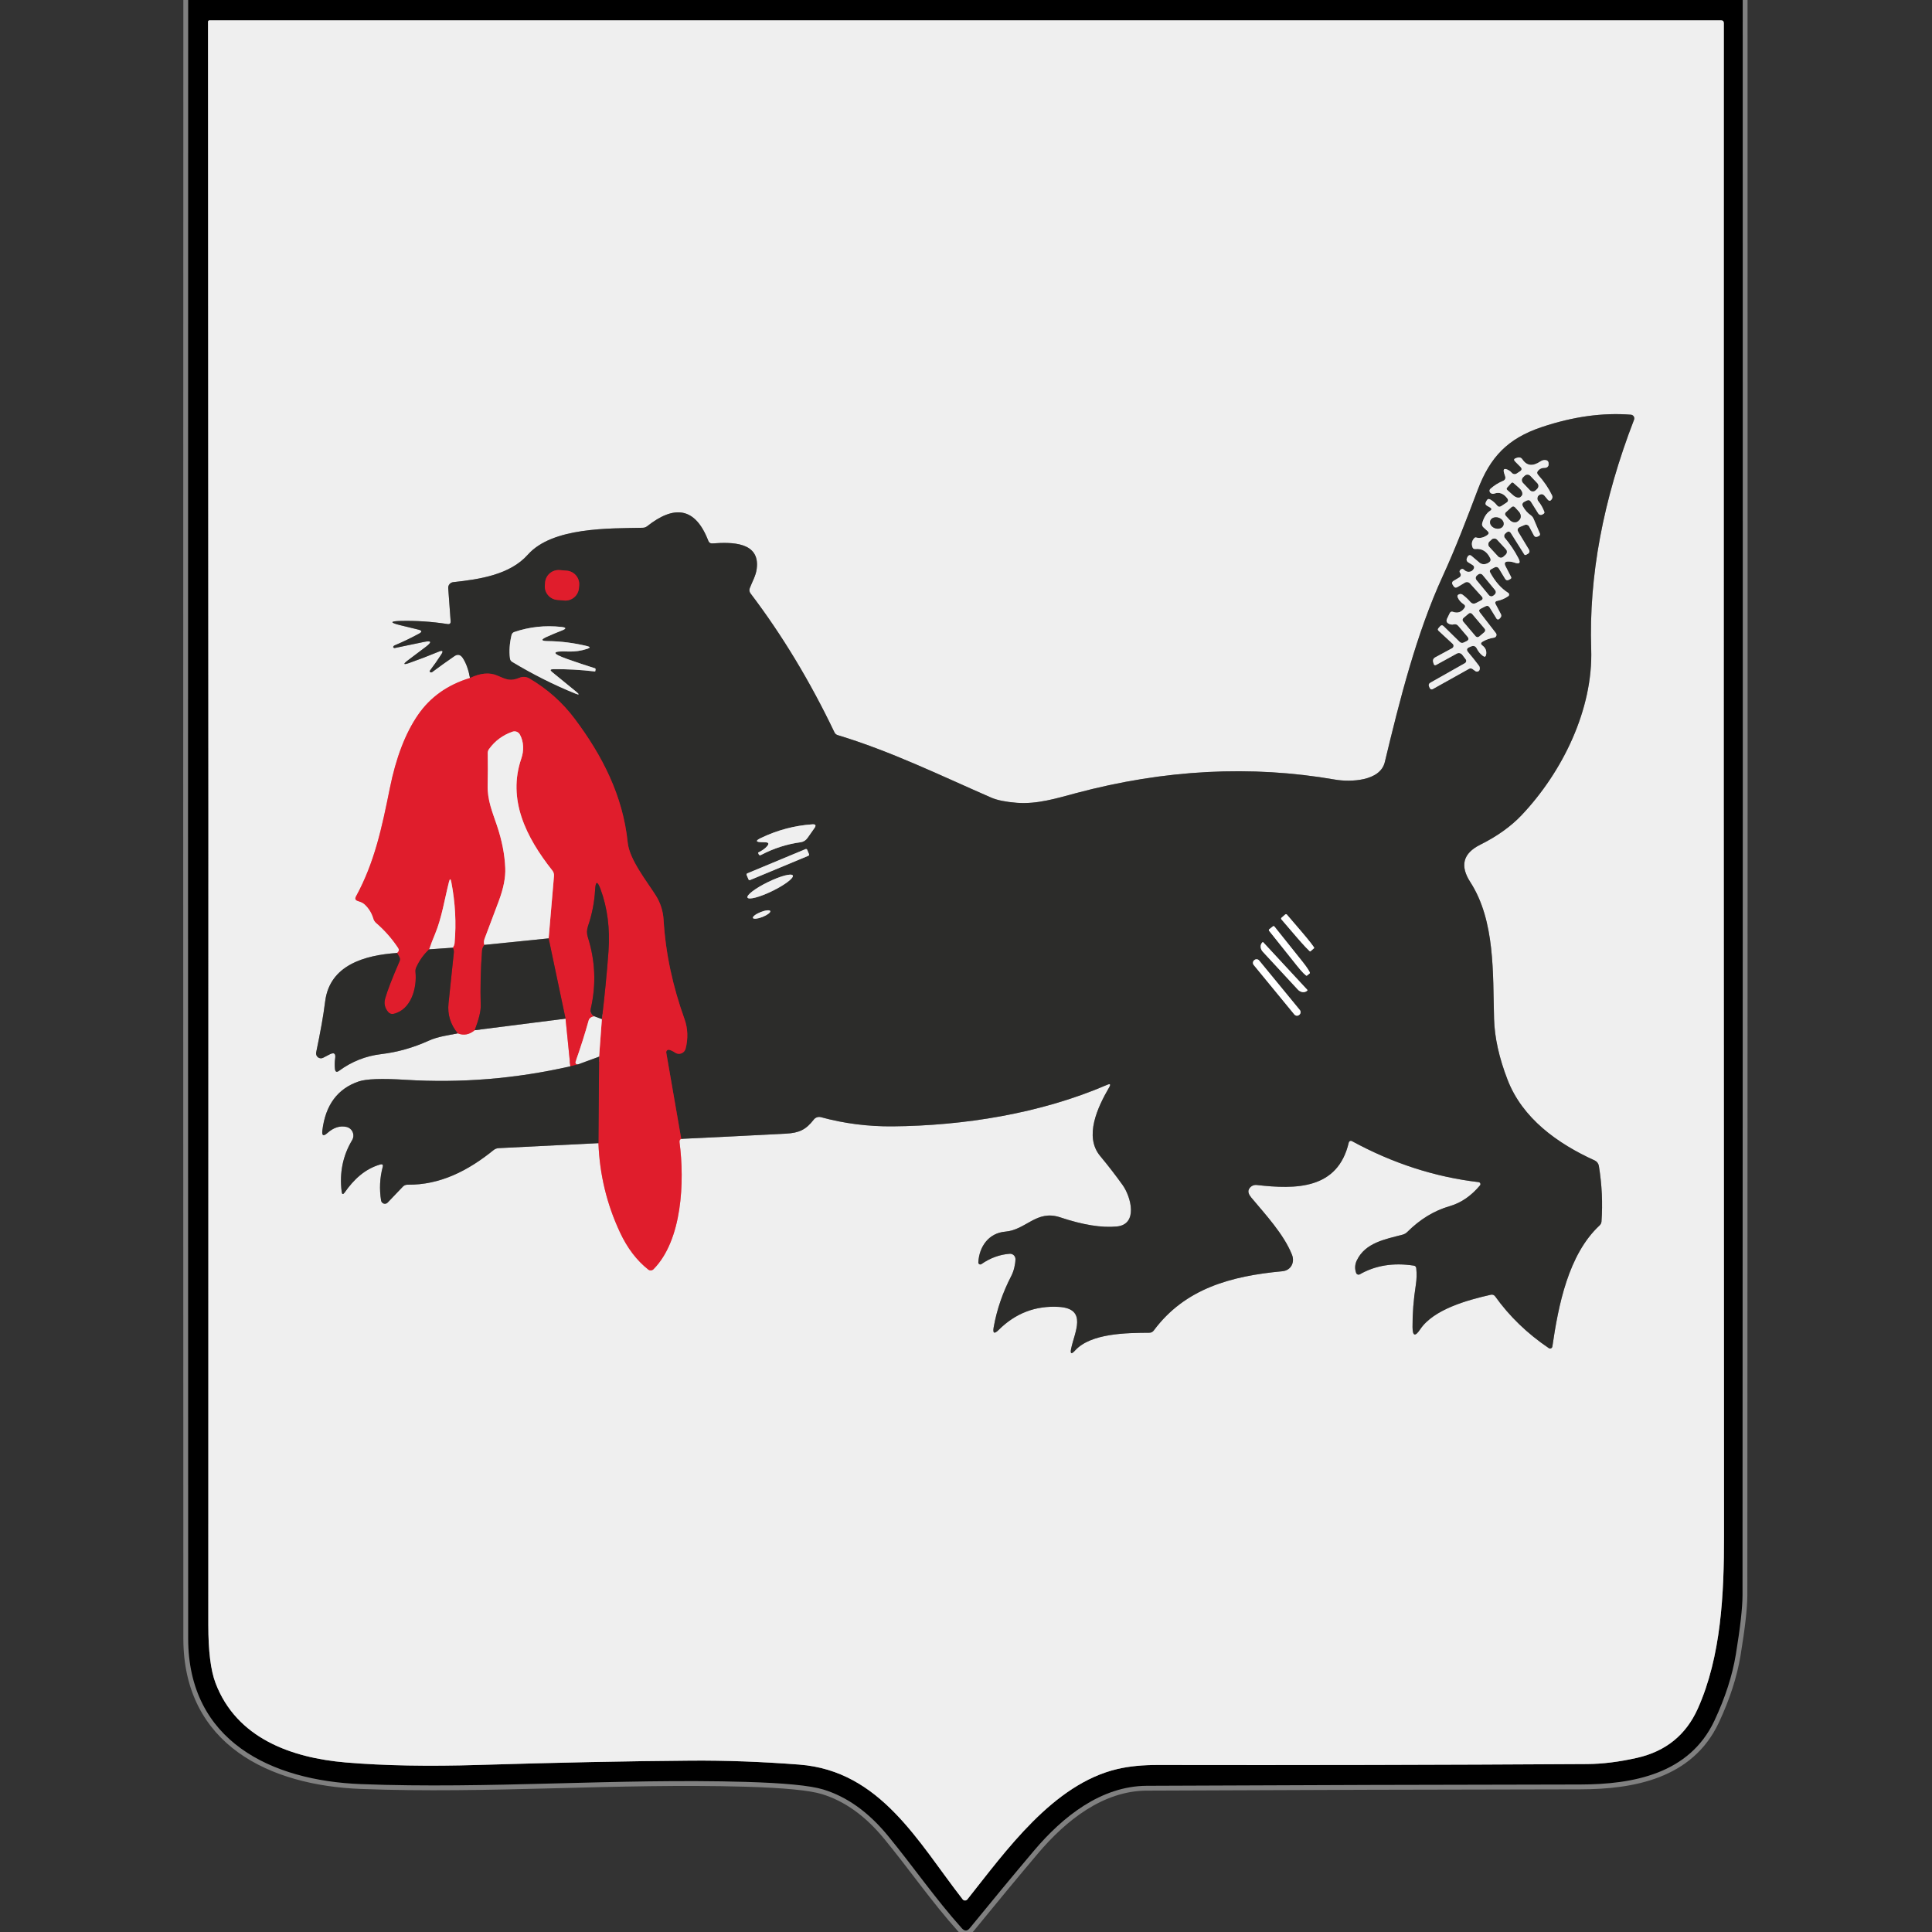 <?xml version="1.0" encoding="UTF-8"?> <svg xmlns="http://www.w3.org/2000/svg" width="400" height="400" viewBox="0 0 400 400" fill="none"><rect x="0" y="0" width="400" height="400" fill="#333333" stroke="none"/> <g clip-path="url(#clip0_34_1325)"> <path d="M38.96 0C38.92 113.08 38.92 226.163 38.96 339.25C38.97 360.5 56.21 368.66 74.71 369.38C101.28 370.41 127.78 368.15 154.33 368.92C162.397 369.153 167.767 369.677 170.44 370.49C175.34 371.983 179.79 375.16 183.79 380.02C189.02 386.37 193.62 393.08 199.14 399.23C199.707 399.863 200.257 399.85 200.79 399.19C205.43 393.497 209.873 388.137 214.12 383.11C220.01 376.15 227.95 369.78 237.41 369.73C269.323 369.583 299.247 369.493 327.18 369.46C338.11 369.44 349.75 367.28 354.94 356.27C357.18 351.51 358.663 346.923 359.39 342.51C360.303 336.937 360.763 332.85 360.77 330.25C360.83 220.17 360.843 110.087 360.81 0" stroke="#808080" stroke-width="2"></path> <path d="M351.51 353.76C356.35 342.97 356.95 330.01 356.94 317.96C356.88 214.647 356.867 110.26 356.9 4.8C356.9 4.407 356.703 4.21 356.31 4.21H43.37C43.291 4.21 43.214 4.242 43.158 4.298C43.102 4.354 43.07 4.43 43.07 4.51C43.15 112.677 43.17 223.323 43.13 336.45C43.13 341.837 43.627 345.837 44.62 348.45C48.95 359.86 60.28 363.94 71.61 364.9C79.497 365.567 88.703 365.737 99.23 365.41C115.41 364.917 130.02 364.62 143.06 364.52C150.193 364.467 157.667 364.74 165.48 365.34C182.34 366.63 190.15 381.49 199.31 393.24C199.367 393.314 199.441 393.374 199.525 393.415C199.609 393.456 199.702 393.477 199.796 393.477C199.891 393.477 199.984 393.456 200.069 393.415C200.155 393.374 200.23 393.314 200.29 393.24C208.21 383.29 218.02 369.36 231.37 366.25C233.757 365.69 236.547 365.413 239.74 365.42C268.8 365.473 298.41 365.41 328.57 365.23C331.797 365.21 335.27 364.777 338.99 363.93C344.903 362.577 349.077 359.187 351.51 353.76Z" stroke="#787878" stroke-width="2"></path> <path d="M97.31 140.37C92.663 141.777 89.07 144.33 86.53 148.03C83.923 151.823 81.983 156.88 80.71 163.2C79.06 171.36 77.56 178.53 73.7 185.61C73.453 186.063 73.573 186.37 74.06 186.53L74.55 186.7C74.937 186.827 75.277 187.03 75.57 187.31C76.403 188.097 76.99 189.073 77.33 190.24C77.428 190.56 77.615 190.848 77.87 191.07C79.617 192.577 81.13 194.29 82.41 196.21C82.55 196.417 82.603 196.607 82.57 196.78C82.53 196.987 82.413 197.16 82.22 197.3" stroke="#E8868E" stroke-width="2"></path> <path d="M82.22 197.3C75.5 197.76 68.31 199.79 67.33 207.26C67.103 209.02 66.86 210.616 66.6 212.05C66.247 213.996 65.867 215.943 65.46 217.89C65.421 218.077 65.435 218.272 65.501 218.452C65.567 218.631 65.682 218.789 65.833 218.905C65.984 219.021 66.164 219.092 66.353 219.109C66.542 219.126 66.732 219.088 66.9 219L68.25 218.3C69.157 217.833 69.537 218.103 69.39 219.11C69.283 219.87 69.27 220.61 69.35 221.33C69.423 221.936 69.707 222.06 70.2 221.7C72.82 219.773 75.737 218.62 78.95 218.24C82.277 217.846 85.56 216.916 88.8 215.45C90.71 214.59 92.67 214.38 94.76 213.94" stroke="#8E8E8D" stroke-width="2"></path> <path d="M94.76 213.94C96 214.44 97.177 214.223 98.29 213.29" stroke="#E8868E" stroke-width="2"></path> <path d="M98.29 213.29L117.09 210.9" stroke="#8E8E8D" stroke-width="2"></path> <path d="M117.09 210.9L118.08 220.77" stroke="#E8868E" stroke-width="2"></path> <path d="M118.08 220.77C106.807 223.343 95.423 224.273 83.93 223.56C79.05 223.253 75.823 223.37 74.25 223.91C69.883 225.403 67.38 228.783 66.74 234.05C66.607 235.137 66.95 235.317 67.77 234.59C69.07 233.437 70.393 233.013 71.74 233.32C72.023 233.386 72.286 233.517 72.508 233.704C72.73 233.891 72.904 234.128 73.017 234.395C73.13 234.662 73.179 234.952 73.158 235.241C73.138 235.531 73.049 235.811 72.9 236.06C70.973 239.28 70.253 242.837 70.74 246.73C70.813 247.317 71.023 247.367 71.37 246.88C73.22 244.24 75.5 242.03 78.7 241.1C79.187 240.96 79.363 241.133 79.23 241.62C78.63 243.893 78.52 246.207 78.9 248.56C78.925 248.706 78.991 248.843 79.089 248.955C79.187 249.067 79.314 249.149 79.455 249.193C79.597 249.236 79.747 249.24 79.889 249.202C80.031 249.164 80.16 249.088 80.26 248.98L83.41 245.68C83.533 245.551 83.682 245.449 83.849 245.38C84.016 245.311 84.197 245.277 84.38 245.28C91.14 245.36 96.93 242.37 102.18 238.12C102.485 237.873 102.857 237.73 103.24 237.71L123.9 236.68" stroke="#8E8E8D" stroke-width="2"></path> <path d="M123.9 236.68C124.147 243.187 125.64 249.357 128.38 255.19C129.88 258.403 131.82 260.953 134.2 262.84C134.359 262.966 134.559 263.03 134.761 263.019C134.964 263.008 135.156 262.923 135.3 262.78C141.25 256.77 141.76 244.63 140.69 236.5C140.643 236.127 140.76 235.89 141.04 235.79" stroke="#E8868E" stroke-width="2"></path> <path d="M141.04 235.79C148.26 235.45 155.477 235.09 162.69 234.71C165.49 234.57 166.89 233.86 168.48 231.8C168.652 231.578 168.886 231.413 169.151 231.324C169.416 231.235 169.701 231.226 169.97 231.3C174.77 232.613 179.727 233.247 184.84 233.2C199.45 233.06 215.31 230.6 229.22 224.6C229.86 224.32 230.007 224.483 229.66 225.09C227.26 229.2 224.39 235.27 227.78 239.34C229.427 241.32 230.98 243.33 232.44 245.37C234.15 247.78 235.69 253.48 231.24 253.93C228.113 254.237 224.203 253.607 219.51 252.04C214.57 250.39 212.47 254.64 208.12 255C204.69 255.29 202.73 258.1 202.55 261.36C202.546 261.436 202.564 261.512 202.6 261.579C202.637 261.646 202.692 261.701 202.758 261.738C202.825 261.776 202.901 261.794 202.977 261.791C203.053 261.787 203.127 261.763 203.19 261.72C205.01 260.453 206.96 259.74 209.04 259.58C209.195 259.569 209.352 259.59 209.498 259.642C209.645 259.694 209.779 259.776 209.892 259.882C210.005 259.989 210.094 260.117 210.154 260.26C210.214 260.402 210.243 260.556 210.24 260.71C210.22 261.79 209.89 263.17 209.39 264.14C207.597 267.6 206.377 271.153 205.73 274.8C205.51 276.067 205.857 276.247 206.77 275.34C210.25 271.88 214.403 270.293 219.23 270.58C225.23 270.94 222.47 275.81 221.77 279.21C221.543 280.317 221.81 280.453 222.57 279.62C225.83 276.01 233.28 275.96 237.95 275.93C238.337 275.93 238.647 275.773 238.88 275.46C245.35 266.74 254.94 264.18 265.49 263.2C267.28 263.03 268.13 261.37 267.48 259.75C265.78 255.51 261.99 251.45 259.07 247.95C258.523 247.297 258.35 246.74 258.55 246.28C258.686 245.97 258.919 245.711 259.214 245.542C259.509 245.373 259.851 245.302 260.19 245.34C268.26 246.26 276.98 246.31 279.25 236.54C279.265 236.474 279.295 236.412 279.338 236.359C279.381 236.306 279.436 236.264 279.498 236.236C279.56 236.207 279.628 236.194 279.696 236.197C279.764 236.199 279.83 236.217 279.89 236.25C288.343 240.857 297.093 243.69 306.14 244.75C306.215 244.76 306.287 244.79 306.347 244.836C306.407 244.883 306.453 244.944 306.481 245.014C306.508 245.084 306.516 245.159 306.504 245.233C306.492 245.306 306.459 245.374 306.41 245.43C304.72 247.44 302.68 248.99 300.12 249.73C296.927 250.65 294.007 252.43 291.36 255.07C291.093 255.337 290.777 255.52 290.41 255.62C286.77 256.58 282.67 257.28 280.91 260.96C280.51 261.8 280.463 262.66 280.77 263.54C280.795 263.615 280.836 263.683 280.891 263.74C280.946 263.797 281.012 263.841 281.086 263.868C281.16 263.896 281.239 263.907 281.317 263.901C281.396 263.894 281.472 263.87 281.54 263.83C284.767 261.99 288.483 261.39 292.69 262.03C293.01 262.077 293.187 262.257 293.22 262.57C293.34 263.73 293.31 264.883 293.13 266.03C292.657 269.083 292.43 271.993 292.45 274.76C292.463 276.633 292.99 276.79 294.03 275.23C296.81 271.07 303.85 269.15 308.67 268.06C308.832 268.021 309.002 268.032 309.159 268.091C309.315 268.15 309.451 268.254 309.55 268.39C312.503 272.53 316.21 276.107 320.67 279.12C320.736 279.164 320.811 279.191 320.89 279.197C320.969 279.204 321.049 279.19 321.121 279.157C321.194 279.124 321.258 279.073 321.306 279.009C321.355 278.945 321.387 278.87 321.4 278.79C322.64 270.3 324.69 259.73 331.18 253.71C331.413 253.49 331.543 253.223 331.57 252.91C331.843 249.13 331.663 245.293 331.03 241.4C330.99 241.154 330.891 240.921 330.741 240.722C330.591 240.524 330.395 240.365 330.17 240.26C322.38 236.73 315.2 231.51 312.13 223.57C310.37 219.023 309.437 214.813 309.33 210.94C309.06 201.51 309.59 190.65 304.4 182.61C302.27 179.31 302.83 176.7 306.47 174.89C309.957 173.15 312.81 171.11 315.03 168.77C323.51 159.81 329.86 146.83 329.44 134.38C328.94 119.327 331.897 103.5 338.31 86.9C338.353 86.788 338.369 86.668 338.357 86.549C338.346 86.429 338.307 86.315 338.244 86.214C338.181 86.113 338.095 86.028 337.994 85.967C337.892 85.905 337.778 85.869 337.66 85.86C331.827 85.4 325.677 86.253 319.21 88.42C312.13 90.79 308.51 94.64 305.95 101.41C303.69 107.37 301.44 113.32 298.71 119.27C293.21 131.25 289.76 145.09 286.71 157.78C285.75 161.79 279.49 161.94 276.42 161.41C258.98 158.383 241.087 159.32 222.74 164.22C218.77 165.28 214.74 166.54 210.49 166.21C208.223 166.03 206.477 165.677 205.25 165.15C194.66 160.53 184.5 155.55 173.44 152.2C173.127 152.107 172.9 151.91 172.76 151.61C167.7 141.03 161.91 131.447 155.39 122.86C155.143 122.527 155.09 122.167 155.23 121.78C155.74 120.43 156.49 119.21 156.67 117.77C157.41 112.14 151.43 112.22 147.53 112.51C147.09 112.543 146.793 112.357 146.64 111.95C143.92 104.9 139.52 104.58 134 108.94C133.727 109.153 133.42 109.263 133.08 109.27C126.11 109.42 114.38 109.11 109.28 114.84C105.59 118.99 99.32 119.94 93.83 120.53C93.531 120.563 93.257 120.711 93.064 120.942C92.872 121.173 92.778 121.47 92.8 121.77L93.3 128.6C93.333 129.08 93.113 129.28 92.64 129.2C89.353 128.693 86.117 128.48 82.93 128.56C80.723 128.613 80.69 128.903 82.83 129.43L86.64 130.36C87.393 130.547 87.43 130.823 86.75 131.19C85.123 132.077 83.433 132.89 81.68 133.63C81.547 133.683 81.457 133.777 81.41 133.91C81.397 133.943 81.4 133.977 81.42 134.01C81.493 134.137 81.607 134.187 81.76 134.16C83.767 133.747 85.747 133.333 87.7 132.92C89.353 132.567 89.507 132.9 88.16 133.92L84.42 136.74C83.413 137.507 83.507 137.683 84.7 137.27C86.693 136.57 88.747 135.783 90.86 134.91C91.66 134.583 91.827 134.78 91.36 135.5C90.613 136.653 89.837 137.76 89.03 138.82C88.957 138.92 88.953 139.02 89.02 139.12C89.04 139.147 89.067 139.167 89.1 139.18C89.24 139.24 89.373 139.223 89.5 139.13C90.993 138.017 92.51 136.93 94.05 135.87C94.73 135.397 95.307 135.503 95.78 136.19C96.473 137.21 96.983 138.603 97.31 140.37" stroke="#8E8E8D" stroke-width="2"></path> <path d="M141.04 235.79L137.94 217.93C137.927 217.846 137.935 217.759 137.964 217.679C137.993 217.599 138.041 217.527 138.105 217.471C138.168 217.414 138.245 217.374 138.328 217.355C138.411 217.335 138.498 217.337 138.58 217.36C138.993 217.48 139.38 217.667 139.74 217.92C139.928 218.055 140.145 218.142 140.374 218.174C140.603 218.205 140.837 218.18 141.055 218.1C141.273 218.02 141.468 217.888 141.624 217.716C141.78 217.543 141.892 217.335 141.95 217.11C142.47 215.1 142.43 212.96 141.73 211.02C139.28 204.17 137.81 197.47 137.39 190.45C137.277 188.597 136.733 186.903 135.76 185.37C133.86 182.38 130.32 177.96 129.96 174.44C128.98 164.78 124.71 156.44 118.99 148.82C116.45 145.433 113.327 142.653 109.62 140.48C108.953 140.087 108.26 140.037 107.54 140.33C105.68 141.08 104.91 140.72 102.96 139.87C101.367 139.17 99.483 139.337 97.31 140.37" stroke="#86252B" stroke-width="2"></path> <path d="M123.9 236.68L124.04 218.77" stroke="#86252B" stroke-width="2"></path> <path d="M124.04 218.77L124.61 211.02" stroke="#E8868E" stroke-width="2"></path> <path d="M124.61 211.02C125.177 206.34 125.633 201.664 125.98 196.99C126.32 192.284 125.77 187.98 124.33 184.08C123.683 182.34 123.31 182.397 123.21 184.25C123.07 186.777 122.58 189.274 121.74 191.74C121.473 192.507 121.46 193.267 121.7 194.02C123.247 198.887 123.457 203.804 122.33 208.77C122.243 209.15 122.25 209.457 122.35 209.69C122.483 210.024 122.71 210.27 123.03 210.43" stroke="#86252B" stroke-width="2"></path> <path d="M123.03 210.43C122.737 210.464 122.483 210.557 122.27 210.71C122.07 210.857 121.937 211.05 121.87 211.29C121.07 214.15 120.17 216.987 119.17 219.8C119.103 219.987 119.143 220.15 119.29 220.29C119.397 220.384 119.537 220.407 119.71 220.36" stroke="#E8868E" stroke-width="2"></path> <path d="M119.71 220.36L118.08 220.77" stroke="#86252B" stroke-width="2"></path> <path d="M117.09 210.9L113.59 194.28" stroke="#86252B" stroke-width="2"></path> <path d="M113.59 194.28L114.7 181.34C114.732 180.948 114.614 180.558 114.37 180.25C108.86 173.29 105.03 165.52 107.93 157.05C108.49 155.43 108.47 153.59 107.63 152.07C107.484 151.809 107.251 151.608 106.973 151.502C106.695 151.396 106.39 151.392 106.11 151.49C104.117 152.177 102.5 153.37 101.26 155.07C101.067 155.33 100.973 155.623 100.98 155.95C101.02 158.15 101.013 160.36 100.96 162.58C100.89 165.68 101.95 168.12 102.9 170.95C103.927 174.003 104.497 176.933 104.61 179.74C104.69 181.673 104.243 183.94 103.27 186.54C102.297 189.153 101.317 191.757 100.33 194.35C100.15 194.823 100.137 195.25 100.29 195.63" stroke="#E8868E" stroke-width="2"></path> <path d="M100.29 195.63C99.997 196.043 99.837 196.417 99.81 196.75C99.517 200.583 99.423 204.417 99.53 208.25C99.557 209.343 99.143 211.023 98.29 213.29" stroke="#86252B" stroke-width="2"></path> <path d="M94.76 213.94C93.253 212.087 92.62 210.023 92.86 207.75C93.233 204.257 93.6 200.757 93.96 197.25C94 196.843 93.927 196.497 93.74 196.21" stroke="#86252B" stroke-width="2"></path> <path d="M93.74 196.21C93.967 195.89 94.093 195.567 94.12 195.24C94.487 191.114 94.26 186.907 93.44 182.62C93.3 181.874 93.137 181.867 92.95 182.6C92.05 186.16 91.45 190.09 90.06 193.41C89.627 194.43 89.227 195.477 88.86 196.55" stroke="#E8868E" stroke-width="2"></path> <path d="M88.86 196.55C87.747 197.57 86.853 198.813 86.18 200.28C86.04 200.586 85.987 200.91 86.02 201.25C86.36 204.55 85.12 209.08 81.46 209.91C81.266 209.952 81.066 209.941 80.879 209.88C80.693 209.818 80.527 209.708 80.4 209.56C79.667 208.713 79.45 207.766 79.75 206.72C80.183 205.16 81.173 202.593 82.72 199.02C82.86 198.706 82.843 198.4 82.67 198.1L82.22 197.3" stroke="#86252B" stroke-width="2"></path> <path d="M124.04 218.77L119.71 220.36" stroke="#8E8E8D" stroke-width="2"></path> <path d="M93.74 196.21L88.86 196.55" stroke="#8E8E8D" stroke-width="2"></path> <path d="M113.59 194.28L100.29 195.63" stroke="#8E8E8D" stroke-width="2"></path> <path d="M124.61 211.02L123.03 210.43" stroke="#8E8E8D" stroke-width="2"></path> <path d="M311.9 104.07L310.84 104.77C310.493 105.004 310.19 104.954 309.93 104.62C309.55 104.134 309.09 103.734 308.55 103.42C308.223 103.234 307.973 103.307 307.8 103.64L307.63 103.97C307.477 104.284 307.55 104.527 307.85 104.7L308.47 105.05C308.877 105.284 308.883 105.524 308.49 105.77C307.777 106.23 307.243 107.064 306.89 108.27C306.783 108.63 306.867 108.937 307.14 109.19L307.99 109.97C308.303 110.264 308.283 110.534 307.93 110.78C307.143 111.334 306.363 111.5 305.59 111.28C305.47 111.247 305.367 111.277 305.28 111.37C304.753 111.904 304.61 112.537 304.85 113.27C304.95 113.57 305.157 113.704 305.47 113.67C306.837 113.53 307.86 114.167 308.54 115.58C308.693 115.894 308.633 116.16 308.36 116.38C308.033 116.64 307.677 116.784 307.29 116.81C306.923 116.83 306.597 116.724 306.31 116.49L304.62 115.06C304.565 115.013 304.499 114.979 304.429 114.961C304.358 114.943 304.285 114.941 304.214 114.955C304.142 114.97 304.075 115 304.017 115.044C303.96 115.089 303.913 115.145 303.88 115.21L303.71 115.56C303.637 115.705 303.62 115.872 303.663 116.027C303.705 116.183 303.804 116.316 303.94 116.4L304.83 116.95C305.25 117.21 305.31 117.537 305.01 117.93C304.843 118.157 304.623 118.3 304.35 118.36C303.897 118.454 303.5 118.334 303.16 118C302.873 117.72 302.593 117.727 302.32 118.02C302.147 118.214 302.147 118.427 302.32 118.66C302.371 118.727 302.407 118.803 302.426 118.885C302.445 118.967 302.447 119.052 302.431 119.135C302.415 119.218 302.381 119.296 302.333 119.366C302.285 119.436 302.222 119.495 302.15 119.54L300.87 120.31C300.763 120.378 300.687 120.485 300.657 120.608C300.627 120.731 300.646 120.861 300.71 120.97L300.93 121.33C301.137 121.677 301.417 121.747 301.77 121.54L303.29 120.63C303.457 120.532 303.652 120.494 303.844 120.523C304.035 120.552 304.21 120.647 304.34 120.79L306.76 123.47C307.08 123.824 307.027 124.11 306.6 124.33L305.59 124.85C305.143 125.077 304.753 125 304.42 124.62C303.947 124.074 303.417 123.58 302.83 123.14C302.61 122.98 302.373 122.944 302.12 123.03C301.767 123.15 301.667 123.38 301.82 123.72C302.067 124.274 302.483 124.74 303.07 125.12C303.37 125.32 303.417 125.567 303.21 125.86C302.597 126.747 301.807 127.02 300.84 126.68C300.52 126.567 300.287 126.664 300.14 126.97L299.6 128.09C299.38 128.557 299.5 128.907 299.96 129.14C300.293 129.314 300.637 129.357 300.99 129.27C301.357 129.184 301.663 129.284 301.91 129.57L303.81 131.8C304.157 132.207 304.09 132.527 303.61 132.76L303.05 133.03C302.73 133.177 302.443 133.127 302.19 132.88L298.87 129.63C298.63 129.397 298.397 129.404 298.17 129.65L297.83 130.04C297.643 130.24 297.65 130.43 297.85 130.61L300.76 133.3C300.827 133.361 300.877 133.437 300.908 133.522C300.939 133.606 300.949 133.697 300.937 133.786C300.925 133.876 300.892 133.961 300.84 134.035C300.789 134.109 300.72 134.169 300.64 134.21L297.09 136.13C296.934 136.215 296.811 136.35 296.742 136.513C296.673 136.677 296.661 136.859 296.71 137.03L296.82 137.42C296.907 137.727 297.09 137.804 297.37 137.65L301.61 135.32C301.796 135.217 302.012 135.185 302.22 135.229C302.428 135.273 302.612 135.391 302.74 135.56L303.45 136.49C303.499 136.553 303.534 136.626 303.552 136.703C303.57 136.781 303.571 136.862 303.554 136.939C303.538 137.017 303.505 137.091 303.458 137.155C303.411 137.219 303.35 137.272 303.28 137.31L296.17 141.33C295.81 141.537 295.72 141.827 295.9 142.2L296.05 142.5C296.075 142.55 296.109 142.595 296.151 142.631C296.193 142.667 296.242 142.695 296.294 142.712C296.347 142.729 296.402 142.734 296.456 142.729C296.51 142.724 296.563 142.707 296.61 142.68L304.13 138.48C304.383 138.34 304.63 138.354 304.87 138.52L305.47 138.95C305.54 139 305.62 139.033 305.705 139.047C305.79 139.061 305.877 139.055 305.959 139.03C306.041 139.005 306.117 138.961 306.179 138.902C306.242 138.843 306.29 138.771 306.32 138.69C306.433 138.377 306.39 138.087 306.19 137.82C305.483 136.874 304.74 135.94 303.96 135.02C303.58 134.567 303.663 134.224 304.21 133.99L304.57 133.84C305.103 133.62 305.5 133.767 305.76 134.28C306.08 134.914 306.507 135.424 307.04 135.81C307.38 136.064 307.593 135.98 307.68 135.56C307.833 134.767 307.573 134.124 306.9 133.63C306.533 133.357 306.547 133.1 306.94 132.86C307.667 132.427 308.46 132.147 309.32 132.02C309.423 132.006 309.52 131.964 309.602 131.9C309.683 131.836 309.746 131.752 309.785 131.655C309.824 131.559 309.836 131.454 309.821 131.351C309.806 131.249 309.764 131.152 309.7 131.07L306.39 126.79C306.143 126.477 306.197 126.227 306.55 126.04L307.53 125.54C307.91 125.347 308.21 125.43 308.43 125.79L309.84 128.08C309.868 128.127 309.907 128.166 309.953 128.195C309.999 128.224 310.052 128.242 310.107 128.248C310.162 128.254 310.217 128.247 310.27 128.228C310.322 128.21 310.37 128.18 310.41 128.14L310.6 127.95C310.847 127.697 310.887 127.414 310.72 127.1L309.68 125.13C309.467 124.73 309.58 124.487 310.02 124.4C310.84 124.234 311.59 123.91 312.27 123.43C312.325 123.392 312.37 123.341 312.401 123.281C312.431 123.221 312.447 123.155 312.446 123.088C312.445 123.02 312.427 122.955 312.395 122.896C312.363 122.837 312.316 122.787 312.26 122.75C310.807 121.837 309.563 120.434 308.53 118.54C308.37 118.234 308.443 118 308.75 117.84L309.49 117.45C309.629 117.38 309.79 117.364 309.942 117.407C310.093 117.449 310.225 117.547 310.31 117.68L311.62 119.84C311.82 120.16 312.083 120.227 312.41 120.04L312.7 119.88C312.893 119.774 312.94 119.624 312.84 119.43L311.71 117.23C311.37 116.57 311.573 116.247 312.32 116.26C312.753 116.267 313.173 116.344 313.58 116.49C314.613 116.85 314.877 116.544 314.37 115.57C313.597 114.084 312.667 112.69 311.58 111.39C311.47 111.26 311.415 111.091 311.428 110.921C311.442 110.751 311.521 110.592 311.65 110.48L311.87 110.28C312.25 109.94 312.573 109.987 312.84 110.42L315.58 114.78C315.615 114.838 315.671 114.88 315.736 114.898C315.8 114.917 315.87 114.91 315.93 114.88L316.25 114.71C316.677 114.477 316.767 114.154 316.52 113.74L314.37 110.18C314.07 109.68 314.19 109.314 314.73 109.08L315.67 108.69C315.838 108.619 316.027 108.613 316.199 108.674C316.371 108.735 316.514 108.859 316.6 109.02L317.57 110.84C317.73 111.14 317.97 111.23 318.29 111.11L318.58 110.99C318.632 110.97 318.679 110.94 318.719 110.902C318.759 110.863 318.791 110.817 318.812 110.767C318.834 110.716 318.845 110.662 318.844 110.608C318.844 110.553 318.832 110.5 318.81 110.45L317.51 107.4C317.383 107.107 317.193 106.87 316.94 106.69C316.267 106.21 315.73 105.61 315.33 104.89C315.077 104.45 315.173 104.114 315.62 103.88L316.05 103.66C316.43 103.454 316.737 103.534 316.97 103.9L318.48 106.31C318.563 106.448 318.696 106.548 318.853 106.589C319.01 106.63 319.177 106.609 319.32 106.53L319.54 106.4C319.74 106.294 319.8 106.134 319.72 105.92C319.427 105.147 319.017 104.427 318.49 103.76C318.337 103.567 318.273 103.347 318.3 103.1C318.34 102.787 318.507 102.557 318.8 102.41C319.173 102.237 319.493 102.307 319.76 102.62L320.43 103.43C320.717 103.77 320.987 103.76 321.24 103.4C321.44 103.127 321.467 102.837 321.32 102.53C320.607 101.057 319.647 99.65 318.44 98.31C318.187 98.03 318.183 97.747 318.43 97.46C318.783 97.04 319.273 96.837 319.9 96.85C320.08 96.854 320.255 96.789 320.388 96.671C320.522 96.552 320.605 96.387 320.62 96.21C320.667 95.657 320.477 95.344 320.05 95.27C319.663 95.204 319.287 95.294 318.92 95.54C317.327 96.607 316.08 96.454 315.18 95.08C315.08 94.925 314.93 94.808 314.755 94.746C314.579 94.685 314.388 94.683 314.21 94.74L313.87 94.85C313.423 94.99 313.367 95.227 313.7 95.56L314.79 96.66C315.137 97.007 315.107 97.314 314.7 97.58L314.01 98.04C313.854 98.144 313.665 98.186 313.479 98.159C313.293 98.131 313.122 98.035 313 97.89C312.807 97.664 312.58 97.48 312.32 97.34C311.413 96.854 311.123 97.097 311.45 98.07L311.65 98.69C311.701 98.853 311.691 99.028 311.621 99.182C311.55 99.335 311.425 99.456 311.27 99.52C310.243 99.954 309.35 100.51 308.59 101.19C308.397 101.364 308.347 101.577 308.44 101.83C308.48 101.937 308.547 102.024 308.64 102.09C308.873 102.25 309.123 102.284 309.39 102.19C310.39 101.83 311.277 102.154 312.05 103.16C312.323 103.52 312.273 103.824 311.9 104.07Z" stroke="#8E8E8D" stroke-width="2"></path> <path d="M119.912 121.193C119.975 120.451 119.742 119.713 119.262 119.143C118.781 118.573 118.095 118.217 117.352 118.154L115.898 118.029C115.53 117.997 115.16 118.039 114.808 118.15C114.456 118.262 114.13 118.441 113.848 118.679C113.565 118.917 113.333 119.208 113.163 119.535C112.993 119.863 112.889 120.221 112.858 120.589L112.808 121.166C112.745 121.909 112.979 122.646 113.459 123.216C113.939 123.786 114.625 124.142 115.368 124.206L116.823 124.331C117.19 124.362 117.56 124.321 117.912 124.21C118.264 124.098 118.59 123.918 118.873 123.681C119.155 123.443 119.388 123.152 119.557 122.824C119.727 122.497 119.831 122.139 119.862 121.771L119.912 121.193Z" stroke="#86252B" stroke-width="2"></path> <path d="M113.36 132.73C112.007 132.71 111.947 132.42 113.18 131.86C114.213 131.393 115.263 130.953 116.33 130.54C117.303 130.16 117.27 129.913 116.23 129.8C112.863 129.433 109.613 129.783 106.48 130.85C106.34 130.895 106.213 130.977 106.114 131.088C106.014 131.198 105.944 131.333 105.91 131.48C105.503 133.18 105.393 134.783 105.58 136.29C105.62 136.623 105.783 136.877 106.07 137.05C110.383 139.637 114.71 141.81 119.05 143.57C119.957 143.943 120.033 143.82 119.28 143.2L114.31 139.14C113.83 138.753 113.9 138.557 114.52 138.55C117.313 138.51 120.197 138.667 123.17 139.02C123.21 139.027 123.233 139.01 123.24 138.97L123.3 138.66C123.34 138.5 123.28 138.393 123.12 138.34C121.313 137.78 119.4 137.14 117.38 136.42C114.1 135.253 114.2 134.743 117.68 134.89C119 134.943 120.313 134.753 121.62 134.32C122.227 134.113 122.22 133.933 121.6 133.78C118.86 133.107 116.113 132.757 113.36 132.73Z" stroke="#8E8E8D" stroke-width="2"></path> <path d="M158.8 175.22C158.387 175.693 157.783 176.12 156.99 176.5C156.957 176.52 156.947 176.547 156.96 176.58L157.07 176.85C157.17 177.077 157.33 177.133 157.55 177.02C160.163 175.647 162.897 174.767 165.75 174.38C166.343 174.293 166.817 174.003 167.17 173.51L168.62 171.45C169.02 170.883 168.873 170.623 168.18 170.67C164.507 170.917 160.963 171.857 157.55 173.49C156.377 174.05 156.44 174.343 157.74 174.37L158.44 174.39C159.153 174.403 159.273 174.68 158.8 175.22Z" stroke="#8E8E8D" stroke-width="2"></path> <path d="M167.12 175.938C167.107 175.907 167.088 175.878 167.064 175.854C167.04 175.83 167.011 175.811 166.979 175.798C166.948 175.785 166.914 175.778 166.88 175.778C166.846 175.778 166.812 175.785 166.78 175.798L154.723 180.817C154.692 180.83 154.663 180.85 154.639 180.874C154.615 180.898 154.596 180.927 154.583 180.958C154.57 180.99 154.563 181.024 154.563 181.058C154.563 181.092 154.57 181.126 154.583 181.157L154.96 182.062C154.973 182.093 154.992 182.122 155.016 182.146C155.04 182.17 155.069 182.189 155.101 182.202C155.132 182.215 155.166 182.222 155.2 182.222C155.234 182.222 155.268 182.215 155.3 182.202L167.357 177.183C167.388 177.17 167.417 177.151 167.441 177.127C167.465 177.102 167.484 177.074 167.497 177.042C167.51 177.011 167.517 176.977 167.517 176.943C167.517 176.909 167.51 176.875 167.497 176.843L167.12 175.938Z" stroke="#8E8E8D" stroke-width="2"></path> <path d="M164.142 181.262C164.082 181.14 163.902 181.079 163.612 181.082C163.321 181.084 162.926 181.151 162.448 181.277C161.971 181.404 161.42 181.588 160.828 181.819C160.236 182.05 159.615 182.324 158.999 182.624C158.382 182.925 157.784 183.246 157.237 183.57C156.691 183.895 156.207 184.215 155.813 184.513C155.419 184.812 155.124 185.083 154.943 185.31C154.762 185.537 154.699 185.717 154.758 185.838C154.818 185.96 154.998 186.021 155.288 186.018C155.579 186.016 155.974 185.949 156.452 185.823C156.929 185.696 157.48 185.512 158.072 185.281C158.664 185.05 159.285 184.776 159.902 184.476C160.518 184.175 161.116 183.854 161.663 183.53C162.209 183.205 162.693 182.885 163.087 182.587C163.481 182.288 163.776 182.018 163.957 181.79C164.138 181.563 164.201 181.383 164.142 181.262Z" stroke="#8E8E8D" stroke-width="2"></path> <path d="M159.473 188.626C159.42 188.493 159.181 188.441 158.807 188.481C158.433 188.52 157.956 188.649 157.48 188.838C157.005 189.028 156.57 189.262 156.271 189.49C155.972 189.718 155.834 189.921 155.887 190.054C155.94 190.187 156.18 190.239 156.553 190.199C156.927 190.16 157.404 190.031 157.88 189.842C158.355 189.653 158.79 189.418 159.089 189.19C159.388 188.962 159.526 188.76 159.473 188.626Z" stroke="#8E8E8D" stroke-width="2"></path> <path d="M266.1 189.33L265.33 190C265.306 190.02 265.285 190.045 265.271 190.073C265.256 190.101 265.247 190.132 265.244 190.164C265.241 190.195 265.245 190.227 265.254 190.257C265.264 190.288 265.28 190.316 265.3 190.34L268.29 193.83C268.666 194.268 269.042 194.698 269.396 195.095C269.751 195.492 270.077 195.849 270.355 196.143C270.634 196.437 270.859 196.664 271.018 196.809C271.176 196.954 271.266 197.016 271.28 196.99L272.1 196.28C272.124 196.223 271.858 195.833 271.359 195.192C270.86 194.551 270.168 193.71 269.43 192.85L266.44 189.36C266.42 189.335 266.395 189.315 266.367 189.3C266.339 189.286 266.308 189.277 266.276 189.274C266.245 189.271 266.213 189.275 266.183 189.284C266.152 189.294 266.124 189.309 266.1 189.33Z" stroke="#969695" stroke-width="2"></path> <path d="M263.54 191.79L262.79 192.39C262.743 192.427 262.712 192.482 262.705 192.542C262.697 192.602 262.713 192.662 262.75 192.71L268.57 200C268.801 200.289 269.035 200.571 269.26 200.828C269.485 201.086 269.696 201.315 269.881 201.502C270.066 201.689 270.222 201.83 270.338 201.917C270.455 202.004 270.53 202.036 270.56 202.01L271.2 201.49C271.247 201.424 271.114 201.139 270.831 200.697C270.547 200.254 270.134 199.689 269.68 199.12L263.86 191.83C263.823 191.783 263.768 191.752 263.708 191.744C263.648 191.737 263.588 191.753 263.54 191.79Z" stroke="#969695" stroke-width="2"></path> <path d="M270.66 204.93L261.55 195.1C261.54 195.088 261.527 195.079 261.513 195.072C261.498 195.065 261.483 195.061 261.467 195.06C261.451 195.059 261.435 195.061 261.421 195.066C261.406 195.071 261.392 195.08 261.38 195.09L261.36 195.11C261.239 195.222 261.145 195.361 261.084 195.519C261.023 195.677 260.996 195.851 261.005 196.031C261.013 196.211 261.057 196.394 261.133 196.569C261.209 196.744 261.317 196.907 261.45 197.05L268.7 204.88C268.832 205.024 268.987 205.144 269.156 205.234C269.324 205.324 269.504 205.382 269.683 205.405C269.862 205.427 270.038 205.413 270.201 205.364C270.364 205.316 270.509 205.233 270.63 205.12L270.65 205.1C270.662 205.09 270.672 205.077 270.678 205.063C270.685 205.049 270.689 205.033 270.69 205.017C270.691 205.001 270.689 204.986 270.684 204.971C270.679 204.956 270.671 204.942 270.66 204.93Z" stroke="#969695" stroke-width="2"></path> <path d="M260.696 198.864C260.578 198.72 260.408 198.629 260.223 198.611C260.038 198.593 259.854 198.649 259.711 198.767L259.664 198.805C259.521 198.923 259.43 199.093 259.412 199.278C259.394 199.462 259.45 199.647 259.568 199.79L267.984 210.037C268.102 210.18 268.272 210.271 268.457 210.289C268.642 210.307 268.826 210.251 268.969 210.133L269.016 210.095C269.159 209.977 269.25 209.807 269.268 209.623C269.286 209.438 269.23 209.254 269.112 209.11L260.696 198.864Z" stroke="#969695" stroke-width="2"></path> <path d="M316.829 98.546C316.755 98.469 316.668 98.407 316.57 98.364C316.473 98.321 316.368 98.298 316.262 98.295C316.156 98.293 316.05 98.311 315.951 98.349C315.851 98.388 315.761 98.445 315.684 98.518L315.365 98.822C315.288 98.895 315.226 98.983 315.183 99.08C315.14 99.177 315.116 99.282 315.114 99.389C315.111 99.495 315.13 99.601 315.168 99.7C315.206 99.799 315.264 99.89 315.337 99.967L316.771 101.473C316.845 101.55 316.933 101.612 317.03 101.655C317.127 101.698 317.232 101.722 317.338 101.724C317.445 101.727 317.55 101.709 317.65 101.67C317.749 101.632 317.84 101.575 317.917 101.501L318.235 101.198C318.312 101.124 318.374 101.037 318.417 100.939C318.46 100.842 318.484 100.737 318.486 100.631C318.489 100.525 318.471 100.419 318.432 100.32C318.394 100.22 318.337 100.13 318.263 100.053L316.829 98.546Z" stroke="#8E8E8D" stroke-width="2"></path> <path d="M312.92 100.02L312.03 101C312.005 101.029 311.986 101.063 311.974 101.099C311.962 101.135 311.957 101.173 311.96 101.211C311.963 101.25 311.973 101.287 311.99 101.321C312.007 101.355 312.031 101.385 312.06 101.41L313.31 102.53C313.575 102.768 313.886 102.932 314.175 102.988C314.463 103.045 314.706 102.988 314.85 102.83L315.04 102.62C315.183 102.461 315.215 102.213 315.128 101.932C315.042 101.651 314.845 101.359 314.58 101.12L313.32 100C313.264 99.951 313.191 99.926 313.116 99.93C313.042 99.934 312.971 99.966 312.92 100.02Z" stroke="#8E8E8D" stroke-width="2"></path> <path d="M312.98 105L311.79 106.08C311.744 106.122 311.706 106.172 311.679 106.229C311.652 106.285 311.637 106.346 311.635 106.409C311.632 106.471 311.641 106.533 311.663 106.592C311.684 106.65 311.718 106.704 311.76 106.75L312.58 107.64C312.819 107.903 313.135 108.076 313.46 108.121C313.784 108.166 314.09 108.079 314.31 107.88L314.53 107.68C314.639 107.58 314.723 107.456 314.778 107.314C314.833 107.172 314.858 107.016 314.85 106.853C314.843 106.69 314.804 106.525 314.735 106.367C314.666 106.208 314.57 106.06 314.45 105.93L313.64 105.04C313.557 104.948 313.442 104.892 313.318 104.884C313.195 104.877 313.073 104.918 312.98 105Z" stroke="#8E8E8D" stroke-width="2"></path> <path d="M311.276 108.735C311.373 108.445 311.321 108.12 311.133 107.83C310.945 107.54 310.635 107.31 310.273 107.189C310.094 107.129 309.907 107.098 309.723 107.098C309.539 107.098 309.361 107.128 309.201 107.187C309.04 107.246 308.899 107.333 308.787 107.443C308.674 107.552 308.591 107.682 308.544 107.826C308.447 108.115 308.499 108.441 308.687 108.73C308.875 109.02 309.185 109.251 309.547 109.371C309.726 109.431 309.914 109.462 310.098 109.462C310.282 109.463 310.459 109.432 310.62 109.373C310.78 109.314 310.921 109.227 311.034 109.118C311.146 109.008 311.229 108.878 311.276 108.735Z" stroke="#8E8E8D" stroke-width="2"></path> <path d="M309.931 111.752C309.794 111.604 309.604 111.517 309.403 111.508C309.201 111.5 309.005 111.573 308.857 111.709L308.401 112.13C308.253 112.266 308.165 112.456 308.157 112.658C308.149 112.859 308.221 113.056 308.358 113.204L310.189 115.188C310.326 115.336 310.516 115.424 310.717 115.432C310.919 115.44 311.115 115.368 311.263 115.231L311.719 114.811C311.867 114.674 311.955 114.484 311.963 114.283C311.971 114.081 311.899 113.885 311.762 113.737L309.931 111.752Z" stroke="#8E8E8D" stroke-width="2"></path> <path d="M306.936 119.054C306.884 118.991 306.819 118.938 306.746 118.899C306.673 118.86 306.593 118.836 306.51 118.828C306.428 118.82 306.345 118.829 306.266 118.853C306.187 118.877 306.113 118.916 306.049 118.969L305.787 119.185C305.723 119.238 305.67 119.303 305.631 119.376C305.593 119.449 305.569 119.529 305.561 119.611C305.553 119.694 305.561 119.777 305.585 119.856C305.609 119.935 305.649 120.008 305.702 120.072L308.284 123.205C308.337 123.269 308.401 123.322 308.474 123.361C308.547 123.399 308.627 123.424 308.71 123.431C308.792 123.439 308.875 123.431 308.954 123.407C309.033 123.383 309.107 123.343 309.171 123.29L309.433 123.074C309.497 123.022 309.55 122.957 309.589 122.884C309.628 122.811 309.652 122.731 309.66 122.648C309.667 122.566 309.659 122.483 309.635 122.404C309.611 122.325 309.571 122.251 309.519 122.187L306.936 119.054Z" stroke="#8E8E8D" stroke-width="2"></path> <path d="M304.768 127.124C304.684 127.025 304.564 126.963 304.435 126.952C304.305 126.942 304.177 126.983 304.078 127.066L303.008 127.97C302.909 128.054 302.847 128.174 302.836 128.303C302.825 128.433 302.866 128.561 302.95 128.661L305.532 131.716C305.616 131.815 305.736 131.877 305.865 131.888C305.995 131.899 306.123 131.858 306.223 131.774L307.292 130.87C307.391 130.786 307.453 130.666 307.464 130.537C307.475 130.407 307.434 130.279 307.35 130.18L304.768 127.124Z" stroke="#8E8E8D" stroke-width="2"></path> <path d="M38.96 0H360.81C360.843 110.087 360.83 220.17 360.77 330.25C360.763 332.85 360.303 336.937 359.39 342.51C358.663 346.923 357.18 351.51 354.94 356.27C349.75 367.28 338.11 369.44 327.18 369.46C299.247 369.493 269.323 369.583 237.41 369.73C227.95 369.78 220.01 376.15 214.12 383.11C209.873 388.137 205.43 393.497 200.79 399.19C200.257 399.85 199.707 399.863 199.14 399.23C193.62 393.08 189.02 386.37 183.79 380.02C179.79 375.16 175.34 371.983 170.44 370.49C167.767 369.677 162.397 369.153 154.33 368.92C127.78 368.15 101.28 370.41 74.71 369.38C56.21 368.66 38.97 360.5 38.96 339.25C38.92 226.163 38.92 113.08 38.96 0ZM351.51 353.76C356.35 342.97 356.95 330.01 356.94 317.96C356.88 214.647 356.867 110.26 356.9 4.8C356.9 4.407 356.703 4.21 356.31 4.21H43.37C43.291 4.21 43.214 4.242 43.158 4.298C43.102 4.354 43.07 4.43 43.07 4.51C43.15 112.677 43.17 223.323 43.13 336.45C43.13 341.837 43.627 345.837 44.62 348.45C48.95 359.86 60.28 363.94 71.61 364.9C79.497 365.567 88.703 365.737 99.23 365.41C115.41 364.917 130.02 364.62 143.06 364.52C150.193 364.467 157.667 364.74 165.48 365.34C182.34 366.63 190.15 381.49 199.31 393.24C199.367 393.314 199.441 393.374 199.525 393.415C199.609 393.456 199.702 393.477 199.796 393.477C199.891 393.477 199.984 393.456 200.069 393.415C200.155 393.374 200.23 393.314 200.29 393.24C208.21 383.29 218.02 369.36 231.37 366.25C233.757 365.69 236.547 365.413 239.74 365.42C268.8 365.473 298.41 365.41 328.57 365.23C331.797 365.21 335.27 364.777 338.99 363.93C344.903 362.577 349.077 359.187 351.51 353.76Z" fill="black"></path> <path d="M351.51 353.76C349.077 359.187 344.903 362.577 338.99 363.93C335.27 364.777 331.797 365.21 328.57 365.23C298.41 365.41 268.8 365.473 239.74 365.42C236.547 365.413 233.757 365.69 231.37 366.25C218.02 369.36 208.21 383.29 200.29 393.24C200.23 393.314 200.155 393.374 200.069 393.415C199.984 393.456 199.89 393.477 199.796 393.477C199.702 393.477 199.609 393.456 199.525 393.415C199.441 393.374 199.367 393.314 199.31 393.24C190.15 381.49 182.34 366.63 165.48 365.34C157.667 364.74 150.193 364.467 143.06 364.52C130.02 364.62 115.41 364.917 99.23 365.41C88.703 365.737 79.497 365.567 71.61 364.9C60.28 363.94 48.95 359.86 44.62 348.45C43.627 345.837 43.13 341.837 43.13 336.45C43.17 223.323 43.15 112.677 43.07 4.51C43.07 4.43 43.102 4.354 43.158 4.298C43.214 4.242 43.29 4.21 43.37 4.21H356.31C356.703 4.21 356.9 4.407 356.9 4.8C356.867 110.26 356.88 214.647 356.94 317.96C356.95 330.01 356.35 342.97 351.51 353.76ZM97.31 140.37C92.663 141.777 89.07 144.33 86.53 148.03C83.923 151.823 81.983 156.88 80.71 163.2C79.06 171.36 77.56 178.53 73.7 185.61C73.453 186.063 73.573 186.37 74.06 186.53L74.55 186.7C74.937 186.827 75.277 187.03 75.57 187.31C76.403 188.097 76.99 189.073 77.33 190.24C77.428 190.56 77.615 190.848 77.87 191.07C79.617 192.577 81.13 194.29 82.41 196.21C82.55 196.417 82.603 196.607 82.57 196.78C82.53 196.987 82.413 197.16 82.22 197.3C75.5 197.76 68.31 199.79 67.33 207.26C67.103 209.02 66.86 210.617 66.6 212.05C66.247 213.997 65.867 215.943 65.46 217.89C65.42 218.077 65.434 218.272 65.5 218.452C65.566 218.632 65.681 218.789 65.832 218.905C65.983 219.021 66.164 219.092 66.353 219.109C66.542 219.126 66.732 219.088 66.9 219L68.25 218.3C69.157 217.833 69.537 218.103 69.39 219.11C69.283 219.87 69.27 220.61 69.35 221.33C69.423 221.937 69.707 222.06 70.2 221.7C72.82 219.773 75.737 218.62 78.95 218.24C82.277 217.847 85.56 216.917 88.8 215.45C90.71 214.59 92.67 214.38 94.76 213.94C96 214.44 97.177 214.223 98.29 213.29L117.09 210.9L118.08 220.77C106.807 223.343 95.423 224.273 83.93 223.56C79.05 223.253 75.823 223.37 74.25 223.91C69.883 225.403 67.38 228.783 66.74 234.05C66.607 235.137 66.95 235.317 67.77 234.59C69.07 233.437 70.393 233.013 71.74 233.32C72.022 233.386 72.285 233.517 72.507 233.704C72.73 233.891 72.904 234.128 73.017 234.395C73.13 234.662 73.179 234.952 73.158 235.241C73.138 235.531 73.049 235.811 72.9 236.06C70.973 239.28 70.253 242.837 70.74 246.73C70.813 247.317 71.023 247.367 71.37 246.88C73.22 244.24 75.5 242.03 78.7 241.1C79.187 240.96 79.363 241.133 79.23 241.62C78.63 243.893 78.52 246.207 78.9 248.56C78.925 248.706 78.991 248.843 79.089 248.955C79.187 249.067 79.314 249.149 79.455 249.193C79.597 249.236 79.747 249.24 79.889 249.202C80.031 249.164 80.159 249.088 80.26 248.98L83.41 245.68C83.533 245.551 83.682 245.449 83.849 245.38C84.016 245.311 84.197 245.277 84.38 245.28C91.14 245.36 96.93 242.37 102.18 238.12C102.485 237.873 102.856 237.729 103.24 237.71L123.9 236.68C124.147 243.187 125.64 249.357 128.38 255.19C129.88 258.403 131.82 260.953 134.2 262.84C134.359 262.966 134.559 263.03 134.761 263.019C134.964 263.008 135.156 262.923 135.3 262.78C141.25 256.77 141.76 244.63 140.69 236.5C140.643 236.127 140.76 235.89 141.04 235.79C148.26 235.45 155.477 235.09 162.69 234.71C165.49 234.57 166.89 233.86 168.48 231.8C168.652 231.578 168.886 231.413 169.151 231.324C169.416 231.235 169.701 231.226 169.97 231.3C174.77 232.613 179.727 233.247 184.84 233.2C199.45 233.06 215.31 230.6 229.22 224.6C229.86 224.32 230.007 224.483 229.66 225.09C227.26 229.2 224.39 235.27 227.78 239.34C229.427 241.32 230.98 243.33 232.44 245.37C234.15 247.78 235.69 253.48 231.24 253.93C228.113 254.237 224.203 253.607 219.51 252.04C214.57 250.39 212.47 254.64 208.12 255C204.69 255.29 202.73 258.1 202.55 261.36C202.546 261.436 202.563 261.512 202.6 261.579C202.637 261.646 202.692 261.701 202.758 261.738C202.825 261.776 202.901 261.794 202.977 261.791C203.053 261.787 203.127 261.763 203.19 261.72C205.01 260.453 206.96 259.74 209.04 259.58C209.195 259.569 209.351 259.59 209.498 259.642C209.645 259.694 209.779 259.776 209.892 259.882C210.005 259.989 210.094 260.117 210.154 260.26C210.214 260.402 210.243 260.556 210.24 260.71C210.22 261.79 209.89 263.17 209.39 264.14C207.597 267.6 206.377 271.153 205.73 274.8C205.51 276.067 205.857 276.247 206.77 275.34C210.25 271.88 214.403 270.293 219.23 270.58C225.23 270.94 222.47 275.81 221.77 279.21C221.543 280.317 221.81 280.453 222.57 279.62C225.83 276.01 233.28 275.96 237.95 275.93C238.337 275.93 238.647 275.773 238.88 275.46C245.35 266.74 254.94 264.18 265.49 263.2C267.28 263.03 268.13 261.37 267.48 259.75C265.78 255.51 261.99 251.45 259.07 247.95C258.523 247.297 258.35 246.74 258.55 246.28C258.686 245.97 258.919 245.711 259.214 245.542C259.509 245.373 259.851 245.302 260.19 245.34C268.26 246.26 276.98 246.31 279.25 236.54C279.265 236.473 279.295 236.411 279.338 236.359C279.381 236.306 279.436 236.264 279.498 236.235C279.56 236.207 279.627 236.194 279.695 236.197C279.764 236.199 279.83 236.217 279.89 236.25C288.343 240.857 297.093 243.69 306.14 244.75C306.215 244.76 306.287 244.79 306.347 244.836C306.407 244.883 306.453 244.944 306.481 245.014C306.508 245.084 306.516 245.159 306.504 245.233C306.491 245.306 306.459 245.374 306.41 245.43C304.72 247.44 302.68 248.99 300.12 249.73C296.927 250.65 294.007 252.43 291.36 255.07C291.093 255.337 290.777 255.52 290.41 255.62C286.77 256.58 282.67 257.28 280.91 260.96C280.51 261.8 280.463 262.66 280.77 263.54C280.795 263.615 280.836 263.683 280.891 263.74C280.945 263.797 281.012 263.84 281.086 263.868C281.16 263.896 281.239 263.907 281.317 263.9C281.396 263.894 281.472 263.87 281.54 263.83C284.767 261.99 288.483 261.39 292.69 262.03C293.01 262.077 293.187 262.257 293.22 262.57C293.34 263.73 293.31 264.883 293.13 266.03C292.657 269.083 292.43 271.993 292.45 274.76C292.463 276.633 292.99 276.79 294.03 275.23C296.81 271.07 303.85 269.15 308.67 268.06C308.832 268.021 309.002 268.032 309.158 268.091C309.315 268.149 309.451 268.254 309.55 268.39C312.503 272.53 316.21 276.107 320.67 279.12C320.736 279.164 320.811 279.191 320.89 279.197C320.969 279.204 321.048 279.19 321.121 279.157C321.194 279.124 321.258 279.073 321.306 279.009C321.355 278.945 321.387 278.87 321.4 278.79C322.64 270.3 324.69 259.73 331.18 253.71C331.413 253.49 331.543 253.223 331.57 252.91C331.843 249.13 331.663 245.293 331.03 241.4C330.99 241.154 330.891 240.921 330.741 240.722C330.591 240.523 330.395 240.365 330.17 240.26C322.38 236.73 315.2 231.51 312.13 223.57C310.37 219.023 309.437 214.813 309.33 210.94C309.06 201.51 309.59 190.65 304.4 182.61C302.27 179.31 302.83 176.7 306.47 174.89C309.957 173.15 312.81 171.11 315.03 168.77C323.51 159.81 329.86 146.83 329.44 134.38C328.94 119.327 331.897 103.5 338.31 86.9C338.352 86.788 338.369 86.668 338.357 86.548C338.346 86.429 338.307 86.314 338.244 86.213C338.181 86.112 338.095 86.028 337.994 85.967C337.892 85.905 337.778 85.869 337.66 85.86C331.827 85.4 325.677 86.253 319.21 88.42C312.13 90.79 308.51 94.64 305.95 101.41C303.69 107.37 301.44 113.32 298.71 119.27C293.21 131.25 289.76 145.09 286.71 157.78C285.75 161.79 279.49 161.94 276.42 161.41C258.98 158.383 241.087 159.32 222.74 164.22C218.77 165.28 214.74 166.54 210.49 166.21C208.223 166.03 206.477 165.677 205.25 165.15C194.66 160.53 184.5 155.55 173.44 152.2C173.127 152.107 172.9 151.91 172.76 151.61C167.7 141.03 161.91 131.447 155.39 122.86C155.143 122.527 155.09 122.167 155.23 121.78C155.74 120.43 156.49 119.21 156.67 117.77C157.41 112.14 151.43 112.22 147.53 112.51C147.09 112.543 146.793 112.357 146.64 111.95C143.92 104.9 139.52 104.58 134 108.94C133.727 109.153 133.42 109.263 133.08 109.27C126.11 109.42 114.38 109.11 109.28 114.84C105.59 118.99 99.32 119.94 93.83 120.53C93.531 120.563 93.257 120.71 93.064 120.942C92.872 121.173 92.777 121.47 92.8 121.77L93.3 128.6C93.333 129.08 93.113 129.28 92.64 129.2C89.353 128.693 86.117 128.48 82.93 128.56C80.723 128.613 80.69 128.903 82.83 129.43L86.64 130.36C87.393 130.547 87.43 130.823 86.75 131.19C85.123 132.077 83.433 132.89 81.68 133.63C81.547 133.683 81.457 133.777 81.41 133.91C81.397 133.943 81.4 133.977 81.42 134.01C81.493 134.137 81.607 134.187 81.76 134.16C83.767 133.747 85.747 133.333 87.7 132.92C89.353 132.567 89.507 132.9 88.16 133.92L84.42 136.74C83.413 137.507 83.507 137.683 84.7 137.27C86.693 136.57 88.747 135.783 90.86 134.91C91.66 134.583 91.827 134.78 91.36 135.5C90.613 136.653 89.837 137.76 89.03 138.82C88.957 138.92 88.953 139.02 89.02 139.12C89.04 139.147 89.067 139.167 89.1 139.18C89.24 139.24 89.373 139.223 89.5 139.13C90.993 138.017 92.51 136.93 94.05 135.87C94.73 135.397 95.307 135.503 95.78 136.19C96.473 137.21 96.983 138.603 97.31 140.37Z" fill="#EFEFEF"></path> <path d="M141.04 235.79L137.94 217.93C137.927 217.846 137.935 217.76 137.964 217.679C137.993 217.599 138.041 217.527 138.105 217.471C138.168 217.414 138.245 217.374 138.328 217.355C138.411 217.336 138.498 217.337 138.58 217.36C138.993 217.48 139.38 217.667 139.74 217.92C139.927 218.055 140.145 218.143 140.374 218.174C140.603 218.205 140.837 218.18 141.055 218.1C141.273 218.02 141.468 217.888 141.624 217.716C141.78 217.543 141.892 217.335 141.95 217.11C142.47 215.1 142.43 212.96 141.73 211.02C139.28 204.17 137.81 197.47 137.39 190.45C137.277 188.597 136.733 186.903 135.76 185.37C133.86 182.38 130.32 177.96 129.96 174.44C128.98 164.78 124.71 156.44 118.99 148.82C116.45 145.433 113.327 142.653 109.62 140.48C108.953 140.087 108.26 140.037 107.54 140.33C105.68 141.08 104.91 140.72 102.96 139.87C101.367 139.17 99.483 139.337 97.31 140.37C96.983 138.603 96.473 137.21 95.78 136.19C95.307 135.503 94.73 135.397 94.05 135.87C92.51 136.93 90.993 138.017 89.5 139.13C89.373 139.223 89.24 139.24 89.1 139.18C89.067 139.167 89.04 139.147 89.02 139.12C88.953 139.02 88.957 138.92 89.03 138.82C89.837 137.76 90.613 136.653 91.36 135.5C91.827 134.78 91.66 134.583 90.86 134.91C88.747 135.783 86.693 136.57 84.7 137.27C83.507 137.683 83.413 137.507 84.42 136.74L88.16 133.92C89.507 132.9 89.353 132.567 87.7 132.92C85.747 133.333 83.767 133.747 81.76 134.16C81.607 134.187 81.493 134.137 81.42 134.01C81.4 133.977 81.397 133.943 81.41 133.91C81.457 133.777 81.547 133.683 81.68 133.63C83.433 132.89 85.123 132.077 86.75 131.19C87.43 130.823 87.393 130.547 86.64 130.36L82.83 129.43C80.69 128.903 80.723 128.613 82.93 128.56C86.117 128.48 89.353 128.693 92.64 129.2C93.113 129.28 93.333 129.08 93.3 128.6L92.8 121.77C92.778 121.47 92.872 121.173 93.064 120.942C93.257 120.711 93.531 120.563 93.83 120.53C99.32 119.94 105.59 118.99 109.28 114.84C114.38 109.11 126.11 109.42 133.08 109.27C133.42 109.263 133.727 109.153 134 108.94C139.52 104.58 143.92 104.9 146.64 111.95C146.793 112.357 147.09 112.543 147.53 112.51C151.43 112.22 157.41 112.14 156.67 117.77C156.49 119.21 155.74 120.43 155.23 121.78C155.09 122.167 155.143 122.527 155.39 122.86C161.91 131.447 167.7 141.03 172.76 151.61C172.9 151.91 173.127 152.107 173.44 152.2C184.5 155.55 194.66 160.53 205.25 165.15C206.477 165.677 208.223 166.03 210.49 166.21C214.74 166.54 218.77 165.28 222.74 164.22C241.087 159.32 258.98 158.383 276.42 161.41C279.49 161.94 285.75 161.79 286.71 157.78C289.76 145.09 293.21 131.25 298.71 119.27C301.44 113.32 303.69 107.37 305.95 101.41C308.51 94.64 312.13 90.79 319.21 88.42C325.677 86.253 331.827 85.4 337.66 85.86C337.778 85.869 337.892 85.905 337.994 85.967C338.095 86.028 338.181 86.113 338.244 86.214C338.307 86.315 338.346 86.429 338.357 86.549C338.369 86.668 338.353 86.788 338.31 86.9C331.897 103.5 328.94 119.327 329.44 134.38C329.86 146.83 323.51 159.81 315.03 168.77C312.81 171.11 309.957 173.15 306.47 174.89C302.83 176.7 302.27 179.31 304.4 182.61C309.59 190.65 309.06 201.51 309.33 210.94C309.437 214.813 310.37 219.023 312.13 223.57C315.2 231.51 322.38 236.73 330.17 240.26C330.395 240.365 330.591 240.524 330.741 240.722C330.891 240.921 330.99 241.154 331.03 241.4C331.663 245.293 331.843 249.13 331.57 252.91C331.543 253.223 331.413 253.49 331.18 253.71C324.69 259.73 322.64 270.3 321.4 278.79C321.387 278.87 321.355 278.945 321.306 279.009C321.258 279.073 321.194 279.124 321.121 279.157C321.049 279.19 320.969 279.204 320.89 279.197C320.811 279.191 320.736 279.164 320.67 279.12C316.21 276.107 312.503 272.53 309.55 268.39C309.451 268.254 309.315 268.15 309.159 268.091C309.002 268.032 308.832 268.021 308.67 268.06C303.85 269.15 296.81 271.07 294.03 275.23C292.99 276.79 292.463 276.633 292.45 274.76C292.43 271.993 292.657 269.083 293.13 266.03C293.31 264.883 293.34 263.73 293.22 262.57C293.187 262.257 293.01 262.077 292.69 262.03C288.483 261.39 284.767 261.99 281.54 263.83C281.472 263.87 281.396 263.894 281.317 263.901C281.239 263.907 281.16 263.896 281.086 263.868C281.012 263.841 280.946 263.797 280.891 263.74C280.836 263.683 280.795 263.615 280.77 263.54C280.463 262.66 280.51 261.8 280.91 260.96C282.67 257.28 286.77 256.58 290.41 255.62C290.777 255.52 291.093 255.337 291.36 255.07C294.007 252.43 296.927 250.65 300.12 249.73C302.68 248.99 304.72 247.44 306.41 245.43C306.459 245.374 306.492 245.306 306.504 245.233C306.516 245.159 306.508 245.084 306.481 245.014C306.453 244.944 306.407 244.883 306.347 244.836C306.287 244.79 306.215 244.76 306.14 244.75C297.093 243.69 288.343 240.857 279.89 236.25C279.83 236.217 279.764 236.199 279.696 236.197C279.628 236.194 279.56 236.207 279.498 236.236C279.436 236.264 279.381 236.306 279.338 236.359C279.295 236.412 279.265 236.474 279.25 236.54C276.98 246.31 268.26 246.26 260.19 245.34C259.851 245.302 259.509 245.373 259.214 245.542C258.919 245.711 258.686 245.97 258.55 246.28C258.35 246.74 258.523 247.297 259.07 247.95C261.99 251.45 265.78 255.51 267.48 259.75C268.13 261.37 267.28 263.03 265.49 263.2C254.94 264.18 245.35 266.74 238.88 275.46C238.647 275.773 238.337 275.93 237.95 275.93C233.28 275.96 225.83 276.01 222.57 279.62C221.81 280.453 221.543 280.317 221.77 279.21C222.47 275.81 225.23 270.94 219.23 270.58C214.403 270.293 210.25 271.88 206.77 275.34C205.857 276.247 205.51 276.067 205.73 274.8C206.377 271.153 207.597 267.6 209.39 264.14C209.89 263.17 210.22 261.79 210.24 260.71C210.243 260.556 210.214 260.402 210.154 260.26C210.094 260.117 210.005 259.989 209.892 259.882C209.779 259.776 209.645 259.694 209.498 259.642C209.352 259.59 209.195 259.569 209.04 259.58C206.96 259.74 205.01 260.453 203.19 261.72C203.127 261.763 203.053 261.787 202.977 261.791C202.901 261.794 202.825 261.776 202.758 261.738C202.692 261.701 202.637 261.646 202.6 261.579C202.564 261.512 202.546 261.436 202.55 261.36C202.73 258.1 204.69 255.29 208.12 255C212.47 254.64 214.57 250.39 219.51 252.04C224.203 253.607 228.113 254.237 231.24 253.93C235.69 253.48 234.15 247.78 232.44 245.37C230.98 243.33 229.427 241.32 227.78 239.34C224.39 235.27 227.26 229.2 229.66 225.09C230.007 224.483 229.86 224.32 229.22 224.6C215.31 230.6 199.45 233.06 184.84 233.2C179.727 233.247 174.77 232.613 169.97 231.3C169.701 231.226 169.416 231.235 169.151 231.324C168.886 231.413 168.652 231.578 168.48 231.8C166.89 233.86 165.49 234.57 162.69 234.71C155.477 235.09 148.26 235.45 141.04 235.79ZM311.9 104.07L310.84 104.77C310.493 105.003 310.19 104.953 309.93 104.62C309.55 104.133 309.09 103.733 308.55 103.42C308.223 103.233 307.973 103.307 307.8 103.64L307.63 103.97C307.477 104.283 307.55 104.527 307.85 104.7L308.47 105.05C308.877 105.283 308.883 105.523 308.49 105.77C307.777 106.23 307.243 107.063 306.89 108.27C306.783 108.63 306.867 108.937 307.14 109.19L307.99 109.97C308.303 110.263 308.283 110.533 307.93 110.78C307.143 111.333 306.363 111.5 305.59 111.28C305.47 111.247 305.367 111.277 305.28 111.37C304.753 111.903 304.61 112.537 304.85 113.27C304.95 113.57 305.157 113.703 305.47 113.67C306.837 113.53 307.86 114.167 308.54 115.58C308.693 115.893 308.633 116.16 308.36 116.38C308.033 116.64 307.677 116.783 307.29 116.81C306.923 116.83 306.597 116.723 306.31 116.49L304.62 115.06C304.565 115.013 304.499 114.979 304.429 114.961C304.358 114.943 304.285 114.941 304.214 114.955C304.142 114.97 304.075 115 304.017 115.044C303.96 115.088 303.913 115.145 303.88 115.21L303.71 115.56C303.637 115.705 303.62 115.872 303.663 116.027C303.705 116.183 303.804 116.316 303.94 116.4L304.83 116.95C305.25 117.21 305.31 117.537 305.01 117.93C304.843 118.157 304.623 118.3 304.35 118.36C303.897 118.453 303.5 118.333 303.16 118C302.873 117.72 302.593 117.727 302.32 118.02C302.147 118.213 302.147 118.427 302.32 118.66C302.371 118.727 302.407 118.803 302.426 118.885C302.445 118.967 302.447 119.052 302.431 119.135C302.415 119.217 302.381 119.296 302.333 119.366C302.285 119.436 302.222 119.495 302.15 119.54L300.87 120.31C300.763 120.378 300.687 120.485 300.657 120.608C300.627 120.731 300.646 120.861 300.71 120.97L300.93 121.33C301.137 121.677 301.417 121.747 301.77 121.54L303.29 120.63C303.457 120.532 303.652 120.494 303.844 120.523C304.035 120.552 304.21 120.647 304.34 120.79L306.76 123.47C307.08 123.823 307.027 124.11 306.6 124.33L305.59 124.85C305.143 125.077 304.753 125 304.42 124.62C303.947 124.073 303.417 123.58 302.83 123.14C302.61 122.98 302.373 122.943 302.12 123.03C301.767 123.15 301.667 123.38 301.82 123.72C302.067 124.273 302.483 124.74 303.07 125.12C303.37 125.32 303.417 125.567 303.21 125.86C302.597 126.747 301.807 127.02 300.84 126.68C300.52 126.567 300.287 126.663 300.14 126.97L299.6 128.09C299.38 128.557 299.5 128.907 299.96 129.14C300.293 129.313 300.637 129.357 300.99 129.27C301.357 129.183 301.663 129.283 301.91 129.57L303.81 131.8C304.157 132.207 304.09 132.527 303.61 132.76L303.05 133.03C302.73 133.177 302.443 133.127 302.19 132.88L298.87 129.63C298.63 129.397 298.397 129.403 298.17 129.65L297.83 130.04C297.643 130.24 297.65 130.43 297.85 130.61L300.76 133.3C300.826 133.361 300.877 133.437 300.908 133.522C300.939 133.606 300.949 133.697 300.937 133.786C300.925 133.876 300.892 133.961 300.84 134.035C300.789 134.108 300.72 134.169 300.64 134.21L297.09 136.13C296.934 136.214 296.811 136.35 296.742 136.513C296.673 136.677 296.661 136.859 296.71 137.03L296.82 137.42C296.907 137.727 297.09 137.803 297.37 137.65L301.61 135.32C301.796 135.217 302.012 135.185 302.22 135.229C302.428 135.273 302.612 135.391 302.74 135.56L303.45 136.49C303.499 136.553 303.534 136.626 303.552 136.703C303.57 136.781 303.571 136.861 303.554 136.939C303.538 137.017 303.505 137.091 303.458 137.155C303.411 137.219 303.35 137.272 303.28 137.31L296.17 141.33C295.81 141.537 295.72 141.827 295.9 142.2L296.05 142.5C296.075 142.55 296.109 142.595 296.151 142.631C296.193 142.667 296.242 142.695 296.294 142.712C296.347 142.728 296.402 142.734 296.456 142.729C296.51 142.723 296.563 142.707 296.61 142.68L304.13 138.48C304.383 138.34 304.63 138.353 304.87 138.52L305.47 138.95C305.54 139 305.62 139.033 305.705 139.047C305.79 139.061 305.877 139.055 305.959 139.03C306.041 139.005 306.117 138.961 306.179 138.902C306.242 138.843 306.29 138.771 306.32 138.69C306.433 138.377 306.39 138.087 306.19 137.82C305.483 136.873 304.74 135.94 303.96 135.02C303.58 134.567 303.663 134.223 304.21 133.99L304.57 133.84C305.103 133.62 305.5 133.767 305.76 134.28C306.08 134.913 306.507 135.423 307.04 135.81C307.38 136.063 307.593 135.98 307.68 135.56C307.833 134.767 307.573 134.123 306.9 133.63C306.533 133.357 306.547 133.1 306.94 132.86C307.667 132.427 308.46 132.147 309.32 132.02C309.423 132.006 309.52 131.964 309.601 131.9C309.683 131.836 309.746 131.751 309.785 131.655C309.823 131.559 309.836 131.454 309.821 131.351C309.806 131.248 309.764 131.152 309.7 131.07L306.39 126.79C306.143 126.477 306.197 126.227 306.55 126.04L307.53 125.54C307.91 125.347 308.21 125.43 308.43 125.79L309.84 128.08C309.868 128.127 309.907 128.166 309.953 128.195C309.999 128.224 310.052 128.242 310.107 128.248C310.162 128.254 310.217 128.247 310.27 128.228C310.322 128.21 310.37 128.179 310.41 128.14L310.6 127.95C310.847 127.697 310.887 127.413 310.72 127.1L309.68 125.13C309.467 124.73 309.58 124.487 310.02 124.4C310.84 124.233 311.59 123.91 312.27 123.43C312.325 123.392 312.37 123.34 312.401 123.281C312.431 123.221 312.447 123.155 312.446 123.087C312.445 123.02 312.427 122.954 312.395 122.896C312.363 122.837 312.316 122.787 312.26 122.75C310.807 121.837 309.563 120.433 308.53 118.54C308.37 118.233 308.443 118 308.75 117.84L309.49 117.45C309.629 117.38 309.79 117.364 309.942 117.407C310.093 117.449 310.225 117.547 310.31 117.68L311.62 119.84C311.82 120.16 312.083 120.227 312.41 120.04L312.7 119.88C312.893 119.773 312.94 119.623 312.84 119.43L311.71 117.23C311.37 116.57 311.573 116.247 312.32 116.26C312.753 116.267 313.173 116.343 313.58 116.49C314.613 116.85 314.877 116.543 314.37 115.57C313.597 114.083 312.667 112.69 311.58 111.39C311.47 111.26 311.415 111.091 311.428 110.921C311.442 110.75 311.521 110.592 311.65 110.48L311.87 110.28C312.25 109.94 312.573 109.987 312.84 110.42L315.58 114.78C315.615 114.837 315.671 114.879 315.736 114.898C315.8 114.916 315.87 114.91 315.93 114.88L316.25 114.71C316.677 114.477 316.767 114.153 316.52 113.74L314.37 110.18C314.07 109.68 314.19 109.313 314.73 109.08L315.67 108.69C315.838 108.619 316.027 108.613 316.199 108.674C316.371 108.735 316.514 108.859 316.6 109.02L317.57 110.84C317.73 111.14 317.97 111.23 318.29 111.11L318.58 110.99C318.632 110.97 318.679 110.94 318.719 110.901C318.759 110.863 318.791 110.817 318.812 110.767C318.834 110.716 318.845 110.662 318.844 110.608C318.844 110.553 318.832 110.5 318.81 110.45L317.51 107.4C317.383 107.107 317.193 106.87 316.94 106.69C316.267 106.21 315.73 105.61 315.33 104.89C315.077 104.45 315.173 104.113 315.62 103.88L316.05 103.66C316.43 103.453 316.737 103.533 316.97 103.9L318.48 106.31C318.562 106.448 318.696 106.548 318.853 106.589C319.01 106.63 319.177 106.609 319.32 106.53L319.54 106.4C319.74 106.293 319.8 106.133 319.72 105.92C319.427 105.147 319.017 104.427 318.49 103.76C318.337 103.567 318.273 103.347 318.3 103.1C318.34 102.787 318.507 102.557 318.8 102.41C319.173 102.237 319.493 102.307 319.76 102.62L320.43 103.43C320.717 103.77 320.987 103.76 321.24 103.4C321.44 103.127 321.467 102.837 321.32 102.53C320.607 101.057 319.647 99.65 318.44 98.31C318.187 98.03 318.183 97.747 318.43 97.46C318.783 97.04 319.273 96.837 319.9 96.85C320.08 96.853 320.255 96.789 320.388 96.67C320.522 96.552 320.605 96.387 320.62 96.21C320.667 95.657 320.477 95.343 320.05 95.27C319.663 95.203 319.287 95.293 318.92 95.54C317.327 96.607 316.08 96.453 315.18 95.08C315.079 94.925 314.93 94.808 314.755 94.746C314.579 94.685 314.388 94.683 314.21 94.74L313.87 94.85C313.423 94.99 313.367 95.227 313.7 95.56L314.79 96.66C315.137 97.007 315.107 97.313 314.7 97.58L314.01 98.04C313.854 98.144 313.665 98.186 313.479 98.159C313.292 98.131 313.122 98.035 313 97.89C312.807 97.663 312.58 97.48 312.32 97.34C311.413 96.853 311.123 97.097 311.45 98.07L311.65 98.69C311.701 98.852 311.691 99.028 311.621 99.181C311.55 99.335 311.425 99.456 311.27 99.52C310.243 99.953 309.35 100.51 308.59 101.19C308.397 101.363 308.347 101.577 308.44 101.83C308.48 101.937 308.547 102.023 308.64 102.09C308.873 102.25 309.123 102.283 309.39 102.19C310.39 101.83 311.277 102.153 312.05 103.16C312.323 103.52 312.273 103.823 311.9 104.07ZM119.912 121.193C119.975 120.451 119.742 119.714 119.261 119.144C118.781 118.573 118.095 118.217 117.352 118.154L115.898 118.029C115.53 117.998 115.16 118.039 114.808 118.15C114.456 118.262 114.13 118.442 113.847 118.679C113.565 118.917 113.333 119.208 113.163 119.536C112.993 119.863 112.889 120.221 112.858 120.589L112.808 121.167C112.745 121.909 112.978 122.647 113.459 123.217C113.939 123.787 114.625 124.143 115.368 124.206L116.823 124.331C117.19 124.363 117.56 124.321 117.912 124.21C118.264 124.098 118.59 123.919 118.873 123.681C119.155 123.443 119.388 123.152 119.557 122.825C119.727 122.497 119.831 122.139 119.862 121.771L119.912 121.193ZM113.36 132.73C112.007 132.71 111.947 132.42 113.18 131.86C114.213 131.393 115.263 130.953 116.33 130.54C117.303 130.16 117.27 129.913 116.23 129.8C112.863 129.433 109.613 129.783 106.48 130.85C106.34 130.896 106.213 130.977 106.114 131.088C106.014 131.198 105.944 131.333 105.91 131.48C105.503 133.18 105.393 134.783 105.58 136.29C105.62 136.623 105.783 136.877 106.07 137.05C110.383 139.637 114.71 141.81 119.05 143.57C119.957 143.943 120.033 143.82 119.28 143.2L114.31 139.14C113.83 138.753 113.9 138.557 114.52 138.55C117.313 138.51 120.197 138.667 123.17 139.02C123.21 139.027 123.233 139.01 123.24 138.97L123.3 138.66C123.34 138.5 123.28 138.393 123.12 138.34C121.313 137.78 119.4 137.14 117.38 136.42C114.1 135.253 114.2 134.743 117.68 134.89C119 134.943 120.313 134.753 121.62 134.32C122.227 134.113 122.22 133.933 121.6 133.78C118.86 133.107 116.113 132.757 113.36 132.73ZM158.8 175.22C158.387 175.693 157.783 176.12 156.99 176.5C156.957 176.52 156.947 176.547 156.96 176.58L157.07 176.85C157.17 177.077 157.33 177.133 157.55 177.02C160.163 175.647 162.897 174.767 165.75 174.38C166.343 174.293 166.817 174.003 167.17 173.51L168.62 171.45C169.02 170.883 168.873 170.623 168.18 170.67C164.507 170.917 160.963 171.857 157.55 173.49C156.377 174.05 156.44 174.343 157.74 174.37L158.44 174.39C159.153 174.403 159.273 174.68 158.8 175.22ZM167.12 175.938C167.107 175.907 167.088 175.878 167.064 175.854C167.04 175.83 167.011 175.811 166.979 175.798C166.948 175.785 166.914 175.778 166.88 175.778C166.846 175.778 166.812 175.785 166.78 175.798L154.723 180.817C154.692 180.83 154.663 180.849 154.639 180.874C154.615 180.898 154.596 180.926 154.583 180.958C154.57 180.99 154.563 181.023 154.563 181.058C154.563 181.092 154.57 181.126 154.583 181.157L154.96 182.062C154.973 182.093 154.992 182.122 155.016 182.146C155.04 182.17 155.069 182.189 155.101 182.202C155.132 182.215 155.166 182.222 155.2 182.222C155.234 182.222 155.268 182.215 155.3 182.202L167.357 177.183C167.388 177.17 167.417 177.151 167.441 177.127C167.465 177.102 167.484 177.074 167.497 177.042C167.51 177.011 167.517 176.977 167.517 176.943C167.517 176.908 167.51 176.875 167.497 176.843L167.12 175.938ZM164.142 181.262C164.082 181.14 163.902 181.079 163.612 181.082C163.321 181.084 162.926 181.151 162.448 181.277C161.971 181.404 161.42 181.588 160.828 181.819C160.236 182.05 159.615 182.324 158.999 182.624C158.382 182.925 157.784 183.246 157.237 183.57C156.691 183.895 156.207 184.215 155.813 184.514C155.419 184.812 155.124 185.083 154.943 185.31C154.762 185.537 154.699 185.717 154.758 185.838C154.818 185.96 154.998 186.021 155.288 186.018C155.579 186.016 155.974 185.949 156.452 185.823C156.929 185.696 157.48 185.512 158.072 185.281C158.664 185.05 159.285 184.776 159.902 184.476C160.518 184.175 161.116 183.854 161.663 183.53C162.209 183.206 162.693 182.885 163.087 182.587C163.481 182.288 163.776 182.018 163.957 181.79C164.138 181.563 164.201 181.383 164.142 181.262ZM159.473 188.626C159.42 188.493 159.181 188.441 158.807 188.481C158.433 188.52 157.956 188.649 157.48 188.838C157.005 189.028 156.57 189.262 156.271 189.49C155.972 189.718 155.834 189.921 155.887 190.054C155.94 190.187 156.179 190.239 156.553 190.199C156.927 190.16 157.404 190.031 157.88 189.842C158.355 189.653 158.79 189.418 159.089 189.19C159.388 188.962 159.526 188.76 159.473 188.626ZM266.1 189.33L265.33 190C265.306 190.02 265.285 190.045 265.271 190.073C265.256 190.101 265.247 190.132 265.244 190.164C265.241 190.195 265.245 190.227 265.254 190.258C265.264 190.288 265.279 190.316 265.3 190.34L268.29 193.83C268.665 194.268 269.041 194.698 269.396 195.096C269.751 195.493 270.077 195.849 270.355 196.143C270.634 196.437 270.859 196.664 271.018 196.809C271.176 196.955 271.266 197.016 271.28 196.99L272.1 196.28C272.124 196.224 271.858 195.833 271.359 195.192C270.86 194.551 270.168 193.711 269.43 192.85L266.44 189.36C266.42 189.336 266.395 189.315 266.367 189.301C266.339 189.286 266.308 189.277 266.276 189.274C266.245 189.271 266.213 189.275 266.183 189.284C266.152 189.294 266.124 189.31 266.1 189.33ZM263.54 191.79L262.79 192.39C262.743 192.428 262.712 192.482 262.705 192.542C262.697 192.602 262.713 192.662 262.75 192.71L268.57 200C268.801 200.289 269.035 200.571 269.26 200.828C269.485 201.086 269.696 201.315 269.881 201.502C270.066 201.689 270.222 201.83 270.338 201.917C270.455 202.004 270.53 202.036 270.56 202.01L271.2 201.49C271.247 201.424 271.114 201.139 270.831 200.697C270.547 200.254 270.134 199.689 269.68 199.12L263.86 191.83C263.823 191.783 263.768 191.752 263.708 191.745C263.648 191.737 263.588 191.753 263.54 191.79ZM270.66 204.93L261.55 195.1C261.54 195.088 261.527 195.079 261.513 195.072C261.498 195.065 261.483 195.061 261.467 195.06C261.451 195.059 261.435 195.061 261.421 195.066C261.406 195.071 261.392 195.08 261.38 195.09L261.36 195.11C261.239 195.222 261.145 195.361 261.084 195.519C261.023 195.677 260.996 195.851 261.005 196.031C261.013 196.211 261.057 196.394 261.133 196.569C261.209 196.744 261.317 196.907 261.45 197.05L268.7 204.88C268.832 205.024 268.987 205.144 269.156 205.234C269.324 205.324 269.504 205.382 269.683 205.404C269.862 205.427 270.038 205.413 270.201 205.364C270.364 205.316 270.509 205.233 270.63 205.12L270.65 205.1C270.662 205.09 270.672 205.077 270.678 205.063C270.685 205.048 270.689 205.033 270.69 205.017C270.691 205.001 270.689 204.986 270.684 204.971C270.679 204.956 270.671 204.942 270.66 204.93ZM260.696 198.863C260.578 198.72 260.408 198.629 260.223 198.611C260.038 198.593 259.854 198.649 259.711 198.767L259.664 198.805C259.521 198.923 259.43 199.093 259.412 199.278C259.394 199.462 259.45 199.647 259.568 199.79L267.984 210.037C268.102 210.18 268.272 210.271 268.457 210.289C268.642 210.307 268.826 210.251 268.969 210.133L269.016 210.095C269.159 209.977 269.25 209.807 269.268 209.623C269.286 209.438 269.23 209.253 269.112 209.11L260.696 198.863Z" fill="#2C2C2A"></path> <path d="M312.05 103.16C311.277 102.154 310.39 101.83 309.39 102.19C309.123 102.284 308.873 102.25 308.64 102.09C308.547 102.024 308.48 101.937 308.44 101.83C308.347 101.577 308.397 101.364 308.59 101.19C309.35 100.51 310.243 99.954 311.27 99.52C311.425 99.456 311.55 99.335 311.621 99.182C311.691 99.028 311.701 98.853 311.65 98.69L311.45 98.07C311.123 97.097 311.413 96.854 312.32 97.34C312.58 97.48 312.807 97.664 313 97.89C313.122 98.035 313.292 98.131 313.479 98.159C313.665 98.186 313.854 98.144 314.01 98.04L314.7 97.58C315.107 97.314 315.137 97.007 314.79 96.66L313.7 95.56C313.367 95.227 313.423 94.99 313.87 94.85L314.21 94.74C314.388 94.683 314.579 94.685 314.755 94.746C314.93 94.808 315.079 94.925 315.18 95.08C316.08 96.454 317.327 96.607 318.92 95.54C319.287 95.294 319.663 95.204 320.05 95.27C320.477 95.344 320.667 95.657 320.62 96.21C320.605 96.387 320.522 96.552 320.388 96.671C320.255 96.789 320.08 96.854 319.9 96.85C319.273 96.837 318.783 97.04 318.43 97.46C318.183 97.747 318.187 98.03 318.44 98.31C319.647 99.65 320.607 101.057 321.32 102.53C321.467 102.837 321.44 103.127 321.24 103.4C320.987 103.76 320.717 103.77 320.43 103.43L319.76 102.62C319.493 102.307 319.173 102.237 318.8 102.41C318.507 102.557 318.34 102.787 318.3 103.1C318.273 103.347 318.337 103.567 318.49 103.76C319.017 104.427 319.427 105.147 319.72 105.92C319.8 106.134 319.74 106.294 319.54 106.4L319.32 106.53C319.177 106.609 319.01 106.63 318.853 106.589C318.696 106.548 318.562 106.448 318.48 106.31L316.97 103.9C316.737 103.534 316.43 103.454 316.05 103.66L315.62 103.88C315.173 104.114 315.077 104.45 315.33 104.89C315.73 105.61 316.267 106.21 316.94 106.69C317.193 106.87 317.383 107.107 317.51 107.4L318.81 110.45C318.832 110.5 318.844 110.553 318.844 110.608C318.845 110.662 318.834 110.716 318.812 110.767C318.791 110.817 318.759 110.863 318.719 110.902C318.679 110.94 318.632 110.97 318.58 110.99L318.29 111.11C317.97 111.23 317.73 111.14 317.57 110.84L316.6 109.02C316.514 108.859 316.371 108.735 316.199 108.674C316.027 108.613 315.838 108.619 315.67 108.69L314.73 109.08C314.19 109.314 314.07 109.68 314.37 110.18L316.52 113.74C316.767 114.154 316.677 114.477 316.25 114.71L315.93 114.88C315.87 114.91 315.8 114.917 315.736 114.898C315.671 114.88 315.615 114.838 315.58 114.78L312.84 110.42C312.573 109.987 312.25 109.94 311.87 110.28L311.65 110.48C311.521 110.592 311.442 110.751 311.428 110.921C311.415 111.091 311.47 111.26 311.58 111.39C312.667 112.69 313.597 114.084 314.37 115.57C314.877 116.544 314.613 116.85 313.58 116.49C313.173 116.344 312.753 116.267 312.32 116.26C311.573 116.247 311.37 116.57 311.71 117.23L312.84 119.43C312.94 119.624 312.893 119.774 312.7 119.88L312.41 120.04C312.083 120.227 311.82 120.16 311.62 119.84L310.31 117.68C310.225 117.547 310.093 117.449 309.942 117.407C309.79 117.364 309.629 117.38 309.49 117.45L308.75 117.84C308.443 118 308.37 118.234 308.53 118.54C309.563 120.434 310.807 121.837 312.26 122.75C312.316 122.787 312.363 122.837 312.395 122.896C312.427 122.955 312.445 123.02 312.446 123.088C312.447 123.155 312.431 123.221 312.401 123.281C312.37 123.341 312.325 123.392 312.27 123.43C311.59 123.91 310.84 124.234 310.02 124.4C309.58 124.487 309.467 124.73 309.68 125.13L310.72 127.1C310.887 127.414 310.847 127.697 310.6 127.95L310.41 128.14C310.37 128.18 310.322 128.21 310.27 128.228C310.217 128.247 310.162 128.254 310.107 128.248C310.052 128.242 309.999 128.224 309.953 128.195C309.907 128.166 309.868 128.127 309.84 128.08L308.43 125.79C308.21 125.43 307.91 125.347 307.53 125.54L306.55 126.04C306.197 126.227 306.143 126.477 306.39 126.79L309.7 131.07C309.764 131.152 309.806 131.249 309.821 131.351C309.836 131.454 309.823 131.559 309.785 131.655C309.746 131.752 309.683 131.836 309.601 131.9C309.52 131.964 309.423 132.006 309.32 132.02C308.46 132.147 307.667 132.427 306.94 132.86C306.547 133.1 306.533 133.357 306.9 133.63C307.573 134.124 307.833 134.767 307.68 135.56C307.593 135.98 307.38 136.064 307.04 135.81C306.507 135.424 306.08 134.914 305.76 134.28C305.5 133.767 305.103 133.62 304.57 133.84L304.21 133.99C303.663 134.224 303.58 134.567 303.96 135.02C304.74 135.94 305.483 136.874 306.19 137.82C306.39 138.087 306.433 138.377 306.32 138.69C306.29 138.771 306.242 138.843 306.179 138.902C306.117 138.961 306.041 139.005 305.959 139.03C305.877 139.055 305.79 139.061 305.705 139.047C305.62 139.033 305.54 139 305.47 138.95L304.87 138.52C304.63 138.354 304.383 138.34 304.13 138.48L296.61 142.68C296.563 142.707 296.51 142.724 296.456 142.729C296.402 142.734 296.347 142.729 296.294 142.712C296.242 142.695 296.193 142.667 296.151 142.631C296.109 142.595 296.075 142.55 296.05 142.5L295.9 142.2C295.72 141.827 295.81 141.537 296.17 141.33L303.28 137.31C303.35 137.272 303.411 137.219 303.458 137.155C303.505 137.091 303.538 137.017 303.554 136.939C303.571 136.862 303.57 136.781 303.552 136.703C303.534 136.626 303.499 136.553 303.45 136.49L302.74 135.56C302.612 135.391 302.428 135.273 302.22 135.229C302.012 135.185 301.796 135.217 301.61 135.32L297.37 137.65C297.09 137.804 296.907 137.727 296.82 137.42L296.71 137.03C296.661 136.859 296.673 136.677 296.742 136.513C296.811 136.35 296.934 136.215 297.09 136.13L300.64 134.21C300.72 134.169 300.789 134.109 300.84 134.035C300.892 133.961 300.925 133.876 300.937 133.786C300.949 133.697 300.939 133.606 300.908 133.522C300.877 133.437 300.826 133.361 300.76 133.3L297.85 130.61C297.65 130.43 297.643 130.24 297.83 130.04L298.17 129.65C298.397 129.404 298.63 129.397 298.87 129.63L302.19 132.88C302.443 133.127 302.73 133.177 303.05 133.03L303.61 132.76C304.09 132.527 304.157 132.207 303.81 131.8L301.91 129.57C301.663 129.284 301.357 129.184 300.99 129.27C300.637 129.357 300.293 129.314 299.96 129.14C299.5 128.907 299.38 128.557 299.6 128.09L300.14 126.97C300.287 126.664 300.52 126.567 300.84 126.68C301.807 127.02 302.597 126.747 303.21 125.86C303.417 125.567 303.37 125.32 303.07 125.12C302.483 124.74 302.067 124.274 301.82 123.72C301.667 123.38 301.767 123.15 302.12 123.03C302.373 122.944 302.61 122.98 302.83 123.14C303.417 123.58 303.947 124.074 304.42 124.62C304.753 125 305.143 125.077 305.59 124.85L306.6 124.33C307.027 124.11 307.08 123.824 306.76 123.47L304.34 120.79C304.21 120.647 304.035 120.552 303.844 120.523C303.652 120.494 303.457 120.532 303.29 120.63L301.77 121.54C301.417 121.747 301.137 121.677 300.93 121.33L300.71 120.97C300.646 120.861 300.627 120.731 300.657 120.608C300.687 120.485 300.763 120.378 300.87 120.31L302.15 119.54C302.222 119.495 302.285 119.436 302.333 119.366C302.381 119.296 302.415 119.218 302.431 119.135C302.447 119.052 302.445 118.967 302.426 118.885C302.407 118.803 302.371 118.727 302.32 118.66C302.147 118.427 302.147 118.214 302.32 118.02C302.593 117.727 302.873 117.72 303.16 118C303.5 118.334 303.897 118.454 304.35 118.36C304.623 118.3 304.843 118.157 305.01 117.93C305.31 117.537 305.25 117.21 304.83 116.95L303.94 116.4C303.804 116.316 303.705 116.183 303.663 116.027C303.62 115.872 303.637 115.705 303.71 115.56L303.88 115.21C303.913 115.145 303.96 115.089 304.017 115.044C304.075 115 304.142 114.97 304.214 114.955C304.285 114.941 304.358 114.943 304.429 114.961C304.499 114.979 304.565 115.013 304.62 115.06L306.31 116.49C306.597 116.724 306.923 116.83 307.29 116.81C307.677 116.784 308.033 116.64 308.36 116.38C308.633 116.16 308.693 115.894 308.54 115.58C307.86 114.167 306.837 113.53 305.47 113.67C305.157 113.704 304.95 113.57 304.85 113.27C304.61 112.537 304.753 111.904 305.28 111.37C305.367 111.277 305.47 111.247 305.59 111.28C306.363 111.5 307.143 111.334 307.93 110.78C308.283 110.534 308.303 110.264 307.99 109.97L307.14 109.19C306.867 108.937 306.783 108.63 306.89 108.27C307.243 107.064 307.777 106.23 308.49 105.77C308.883 105.524 308.877 105.284 308.47 105.05L307.85 104.7C307.55 104.527 307.477 104.284 307.63 103.97L307.8 103.64C307.973 103.307 308.223 103.234 308.55 103.42C309.09 103.734 309.55 104.134 309.93 104.62C310.19 104.954 310.493 105.004 310.84 104.77L311.9 104.07C312.273 103.824 312.323 103.52 312.05 103.16ZM316.829 98.547C316.755 98.47 316.668 98.408 316.57 98.365C316.473 98.322 316.368 98.298 316.262 98.296C316.156 98.293 316.05 98.311 315.95 98.35C315.851 98.388 315.761 98.445 315.684 98.519L315.365 98.822C315.288 98.896 315.226 98.983 315.183 99.081C315.14 99.178 315.116 99.283 315.114 99.389C315.111 99.495 315.129 99.601 315.168 99.7C315.206 99.8 315.264 99.89 315.337 99.967L316.771 101.474C316.845 101.551 316.932 101.613 317.03 101.656C317.127 101.699 317.232 101.722 317.338 101.725C317.444 101.727 317.55 101.709 317.65 101.671C317.749 101.632 317.839 101.575 317.917 101.502L318.235 101.198C318.312 101.125 318.374 101.037 318.417 100.94C318.46 100.843 318.484 100.738 318.486 100.631C318.489 100.525 318.471 100.419 318.432 100.32C318.394 100.221 318.336 100.13 318.263 100.053L316.829 98.547ZM312.92 100.02L312.03 101C312.005 101.029 311.986 101.063 311.974 101.099C311.962 101.135 311.957 101.173 311.96 101.211C311.963 101.25 311.973 101.287 311.99 101.321C312.007 101.355 312.031 101.385 312.06 101.41L313.31 102.53C313.575 102.768 313.886 102.932 314.175 102.989C314.463 103.045 314.706 102.988 314.85 102.83L315.04 102.62C315.183 102.461 315.214 102.213 315.128 101.932C315.042 101.651 314.845 101.359 314.58 101.12L313.32 100C313.264 99.951 313.19 99.926 313.116 99.93C313.042 99.934 312.971 99.966 312.92 100.02ZM312.98 105L311.79 106.08C311.744 106.122 311.706 106.172 311.679 106.229C311.652 106.285 311.637 106.347 311.634 106.409C311.632 106.471 311.641 106.534 311.663 106.592C311.684 106.651 311.717 106.705 311.76 106.75L312.58 107.64C312.819 107.903 313.135 108.076 313.46 108.121C313.784 108.166 314.09 108.08 314.31 107.88L314.53 107.68C314.639 107.581 314.723 107.457 314.778 107.315C314.833 107.173 314.858 107.016 314.85 106.853C314.843 106.691 314.804 106.525 314.735 106.367C314.666 106.209 314.569 106.06 314.45 105.93L313.64 105.04C313.557 104.948 313.442 104.892 313.318 104.885C313.195 104.877 313.073 104.919 312.98 105ZM311.276 108.735C311.373 108.445 311.321 108.12 311.133 107.83C310.945 107.54 310.635 107.31 310.273 107.189C310.094 107.129 309.906 107.098 309.722 107.098C309.538 107.098 309.361 107.128 309.2 107.187C309.04 107.246 308.899 107.333 308.787 107.443C308.674 107.552 308.591 107.682 308.544 107.826C308.447 108.115 308.499 108.441 308.687 108.73C308.875 109.02 309.185 109.251 309.547 109.371C309.726 109.431 309.914 109.462 310.098 109.462C310.282 109.463 310.459 109.432 310.62 109.373C310.78 109.314 310.921 109.227 311.033 109.118C311.146 109.008 311.229 108.878 311.276 108.735ZM309.931 111.752C309.794 111.604 309.604 111.517 309.403 111.508C309.201 111.5 309.005 111.573 308.857 111.709L308.401 112.13C308.253 112.267 308.165 112.456 308.157 112.658C308.149 112.859 308.221 113.056 308.358 113.204L310.189 115.188C310.326 115.336 310.516 115.424 310.717 115.432C310.919 115.44 311.115 115.368 311.263 115.231L311.719 114.811C311.867 114.674 311.955 114.484 311.963 114.283C311.971 114.081 311.899 113.885 311.762 113.737L309.931 111.752ZM306.936 119.055C306.883 118.991 306.819 118.938 306.746 118.899C306.673 118.861 306.593 118.836 306.51 118.829C306.428 118.821 306.345 118.829 306.266 118.853C306.187 118.877 306.113 118.917 306.049 118.97L305.787 119.186C305.723 119.238 305.67 119.303 305.631 119.376C305.593 119.449 305.568 119.529 305.561 119.612C305.553 119.694 305.561 119.777 305.585 119.856C305.609 119.935 305.649 120.009 305.702 120.073L308.284 123.206C308.337 123.269 308.401 123.322 308.474 123.361C308.547 123.4 308.627 123.424 308.71 123.432C308.792 123.44 308.875 123.431 308.954 123.407C309.033 123.383 309.107 123.344 309.171 123.291L309.433 123.075C309.497 123.022 309.55 122.957 309.589 122.884C309.627 122.811 309.652 122.731 309.659 122.649C309.667 122.567 309.659 122.483 309.635 122.404C309.611 122.325 309.571 122.252 309.518 122.188L306.936 119.055ZM304.768 127.125C304.684 127.025 304.564 126.963 304.435 126.953C304.305 126.942 304.177 126.983 304.078 127.067L303.008 127.97C302.909 128.054 302.847 128.174 302.836 128.303C302.825 128.433 302.866 128.561 302.95 128.661L305.532 131.716C305.616 131.815 305.736 131.877 305.865 131.888C305.995 131.899 306.123 131.858 306.223 131.774L307.292 130.87C307.391 130.786 307.453 130.666 307.464 130.537C307.475 130.408 307.434 130.279 307.35 130.18L304.768 127.125Z" fill="#EFEFEF"></path> <path d="M315.684 98.518L315.365 98.822C315.041 99.13 315.028 99.643 315.337 99.967L316.771 101.473C317.08 101.797 317.593 101.81 317.916 101.501L318.235 101.198C318.559 100.889 318.572 100.377 318.263 100.053L316.829 98.546C316.52 98.222 316.007 98.21 315.684 98.518Z" fill="#2C2C2A"></path> <path d="M312.92 100.02C312.971 99.966 313.042 99.934 313.116 99.93C313.191 99.926 313.264 99.951 313.32 100L314.58 101.12C314.845 101.359 315.042 101.651 315.128 101.932C315.214 102.213 315.183 102.461 315.04 102.62L314.85 102.83C314.706 102.988 314.463 103.045 314.175 102.988C313.886 102.932 313.575 102.768 313.31 102.53L312.06 101.41C312.031 101.385 312.007 101.355 311.99 101.321C311.973 101.287 311.963 101.25 311.96 101.211C311.957 101.173 311.962 101.135 311.974 101.099C311.986 101.063 312.005 101.029 312.03 101L312.92 100.02Z" fill="#2C2C2A"></path> <path d="M312.98 105C313.073 104.918 313.195 104.877 313.318 104.884C313.442 104.892 313.557 104.948 313.64 105.04L314.45 105.93C314.57 106.06 314.666 106.208 314.735 106.367C314.804 106.525 314.843 106.69 314.85 106.853C314.858 107.016 314.833 107.172 314.778 107.314C314.723 107.456 314.639 107.58 314.53 107.68L314.31 107.88C314.09 108.079 313.784 108.166 313.46 108.121C313.135 108.076 312.819 107.903 312.58 107.64L311.76 106.75C311.718 106.704 311.684 106.65 311.663 106.592C311.641 106.533 311.632 106.471 311.635 106.409C311.637 106.346 311.652 106.285 311.679 106.229C311.706 106.172 311.744 106.122 311.79 106.08L312.98 105Z" fill="#2C2C2A"></path> <path d="M309.547 109.371C310.302 109.622 311.076 109.337 311.276 108.735C311.477 108.132 311.028 107.44 310.273 107.189C309.518 106.938 308.744 107.223 308.544 107.826C308.343 108.428 308.792 109.12 309.547 109.371Z" fill="#2C2C2A"></path> <path d="M308.857 111.709L308.401 112.13C308.093 112.414 308.073 112.895 308.358 113.204L310.189 115.188C310.474 115.496 310.955 115.516 311.263 115.231L311.719 114.81C312.027 114.526 312.047 114.045 311.762 113.737L309.931 111.752C309.646 111.444 309.165 111.425 308.857 111.709Z" fill="#2C2C2A"></path> <path d="M117.352 118.154L115.898 118.029C114.351 117.897 112.99 119.043 112.858 120.589L112.808 121.167C112.676 122.713 113.822 124.074 115.368 124.206L116.823 124.331C118.369 124.464 119.73 123.318 119.862 121.771L119.912 121.194C120.044 119.647 118.898 118.286 117.352 118.154Z" fill="#E01D2C"></path> <path d="M306.049 118.969L305.787 119.186C305.518 119.407 305.48 119.804 305.701 120.073L308.284 123.205C308.505 123.474 308.902 123.512 309.171 123.291L309.433 123.074C309.702 122.853 309.74 122.456 309.519 122.188L306.936 119.055C306.715 118.786 306.318 118.748 306.049 118.969Z" fill="#2C2C2A"></path> <path d="M304.077 127.066L303.008 127.97C302.801 128.145 302.776 128.454 302.95 128.66L305.532 131.716C305.707 131.922 306.016 131.948 306.223 131.774L307.292 130.87C307.499 130.695 307.525 130.386 307.35 130.179L304.768 127.124C304.593 126.918 304.284 126.892 304.077 127.066Z" fill="#2C2C2A"></path> <path d="M113.36 132.73C116.113 132.757 118.86 133.107 121.6 133.78C122.22 133.933 122.227 134.113 121.62 134.32C120.313 134.753 119 134.943 117.68 134.89C114.2 134.743 114.1 135.253 117.38 136.42C119.4 137.14 121.313 137.78 123.12 138.34C123.28 138.393 123.34 138.5 123.3 138.66L123.24 138.97C123.233 139.01 123.21 139.027 123.17 139.02C120.197 138.667 117.313 138.51 114.52 138.55C113.9 138.557 113.83 138.753 114.31 139.14L119.28 143.2C120.033 143.82 119.957 143.943 119.05 143.57C114.71 141.81 110.383 139.637 106.07 137.05C105.783 136.877 105.62 136.623 105.58 136.29C105.393 134.783 105.503 133.18 105.91 131.48C105.944 131.333 106.014 131.198 106.114 131.088C106.213 130.977 106.34 130.895 106.48 130.85C109.613 129.783 112.863 129.433 116.23 129.8C117.27 129.913 117.303 130.16 116.33 130.54C115.263 130.953 114.213 131.393 113.18 131.86C111.947 132.42 112.007 132.71 113.36 132.73Z" fill="#EFEFEF"></path> <path d="M141.04 235.79C140.76 235.89 140.643 236.127 140.69 236.5C141.76 244.63 141.25 256.77 135.3 262.78C135.156 262.923 134.964 263.008 134.761 263.019C134.559 263.03 134.359 262.966 134.2 262.84C131.82 260.953 129.88 258.403 128.38 255.19C125.64 249.357 124.147 243.187 123.9 236.68L124.04 218.77L124.61 211.02C125.177 206.34 125.633 201.663 125.98 196.99C126.32 192.283 125.77 187.98 124.33 184.08C123.683 182.34 123.31 182.397 123.21 184.25C123.07 186.777 122.58 189.273 121.74 191.74C121.473 192.507 121.46 193.267 121.7 194.02C123.247 198.887 123.457 203.803 122.33 208.77C122.243 209.15 122.25 209.457 122.35 209.69C122.483 210.023 122.71 210.27 123.03 210.43C122.737 210.463 122.483 210.557 122.27 210.71C122.07 210.857 121.937 211.05 121.87 211.29C121.07 214.15 120.17 216.987 119.17 219.8C119.103 219.987 119.143 220.15 119.29 220.29C119.397 220.383 119.537 220.407 119.71 220.36L118.08 220.77L117.09 210.9L113.59 194.28L114.7 181.34C114.732 180.948 114.614 180.558 114.37 180.25C108.86 173.29 105.03 165.52 107.93 157.05C108.49 155.43 108.47 153.59 107.63 152.07C107.484 151.809 107.251 151.608 106.973 151.502C106.695 151.396 106.39 151.392 106.11 151.49C104.117 152.177 102.5 153.37 101.26 155.07C101.067 155.33 100.973 155.623 100.98 155.95C101.02 158.15 101.013 160.36 100.96 162.58C100.89 165.68 101.95 168.12 102.9 170.95C103.927 174.003 104.497 176.933 104.61 179.74C104.69 181.673 104.243 183.94 103.27 186.54C102.297 189.153 101.317 191.757 100.33 194.35C100.15 194.823 100.137 195.25 100.29 195.63C99.997 196.043 99.837 196.417 99.81 196.75C99.517 200.583 99.423 204.417 99.53 208.25C99.557 209.343 99.143 211.023 98.29 213.29C97.177 214.223 96 214.44 94.76 213.94C93.253 212.087 92.62 210.023 92.86 207.75C93.233 204.257 93.6 200.757 93.96 197.25C94 196.843 93.927 196.497 93.74 196.21C93.967 195.89 94.093 195.567 94.12 195.24C94.487 191.113 94.26 186.907 93.44 182.62C93.3 181.873 93.137 181.867 92.95 182.6C92.05 186.16 91.45 190.09 90.06 193.41C89.627 194.43 89.227 195.477 88.86 196.55C87.747 197.57 86.853 198.813 86.18 200.28C86.04 200.587 85.987 200.91 86.02 201.25C86.36 204.55 85.12 209.08 81.46 209.91C81.266 209.952 81.066 209.942 80.879 209.88C80.693 209.818 80.527 209.708 80.4 209.56C79.667 208.713 79.45 207.767 79.75 206.72C80.183 205.16 81.173 202.593 82.72 199.02C82.86 198.707 82.843 198.4 82.67 198.1L82.22 197.3C82.413 197.16 82.53 196.987 82.57 196.78C82.603 196.607 82.55 196.417 82.41 196.21C81.13 194.29 79.617 192.577 77.87 191.07C77.615 190.848 77.428 190.56 77.33 190.24C76.99 189.073 76.403 188.097 75.57 187.31C75.277 187.03 74.937 186.827 74.55 186.7L74.06 186.53C73.573 186.37 73.453 186.063 73.7 185.61C77.56 178.53 79.06 171.36 80.71 163.2C81.983 156.88 83.923 151.823 86.53 148.03C89.07 144.33 92.663 141.777 97.31 140.37C99.483 139.337 101.367 139.17 102.96 139.87C104.91 140.72 105.68 141.08 107.54 140.33C108.26 140.037 108.953 140.087 109.62 140.48C113.327 142.653 116.45 145.433 118.99 148.82C124.71 156.44 128.98 164.78 129.96 174.44C130.32 177.96 133.86 182.38 135.76 185.37C136.733 186.903 137.277 188.597 137.39 190.45C137.81 197.47 139.28 204.17 141.73 211.02C142.43 212.96 142.47 215.1 141.95 217.11C141.892 217.335 141.78 217.543 141.624 217.716C141.468 217.888 141.273 218.02 141.055 218.1C140.837 218.18 140.603 218.205 140.374 218.174C140.145 218.142 139.927 218.055 139.74 217.92C139.38 217.667 138.993 217.48 138.58 217.36C138.498 217.337 138.411 217.335 138.328 217.355C138.245 217.374 138.168 217.414 138.105 217.471C138.041 217.527 137.993 217.599 137.964 217.679C137.935 217.759 137.927 217.846 137.94 217.93L141.04 235.79Z" fill="#E01D2C"></path> <path d="M113.59 194.28L100.29 195.63C100.137 195.25 100.15 194.823 100.33 194.35C101.317 191.757 102.297 189.153 103.27 186.54C104.243 183.94 104.69 181.673 104.61 179.74C104.497 176.933 103.927 174.003 102.9 170.95C101.95 168.12 100.89 165.68 100.96 162.58C101.013 160.36 101.02 158.15 100.98 155.95C100.973 155.623 101.067 155.33 101.26 155.07C102.5 153.37 104.117 152.177 106.11 151.49C106.39 151.392 106.695 151.396 106.973 151.502C107.251 151.608 107.484 151.809 107.63 152.07C108.47 153.59 108.49 155.43 107.93 157.05C105.03 165.52 108.86 173.29 114.37 180.25C114.614 180.558 114.732 180.948 114.7 181.34L113.59 194.28Z" fill="#EFEFEF"></path> <path d="M158.44 174.39L157.74 174.37C156.44 174.343 156.377 174.05 157.55 173.49C160.963 171.857 164.507 170.917 168.18 170.67C168.873 170.623 169.02 170.883 168.62 171.45L167.17 173.51C166.817 174.003 166.343 174.293 165.75 174.38C162.897 174.767 160.163 175.647 157.55 177.02C157.33 177.133 157.17 177.077 157.07 176.85L156.96 176.58C156.947 176.547 156.957 176.52 156.99 176.5C157.783 176.12 158.387 175.693 158.8 175.22C159.273 174.68 159.153 174.403 158.44 174.39Z" fill="#EFEFEF"></path> <path d="M166.78 175.798L154.723 180.817C154.591 180.872 154.528 181.024 154.583 181.157L154.96 182.062C155.015 182.194 155.167 182.257 155.3 182.202L167.357 177.183C167.489 177.128 167.552 176.976 167.497 176.843L167.12 175.938C167.065 175.806 166.913 175.743 166.78 175.798Z" fill="#EFEFEF"></path> <path d="M159.902 184.476C162.493 183.212 164.391 181.773 164.142 181.262C163.892 180.75 161.59 181.361 158.998 182.624C156.407 183.888 154.509 185.327 154.758 185.838C155.008 186.35 157.31 185.74 159.902 184.476Z" fill="#EFEFEF"></path> <path d="M93.74 196.21L88.86 196.55C89.227 195.477 89.627 194.43 90.06 193.41C91.45 190.09 92.05 186.16 92.95 182.6C93.137 181.867 93.3 181.874 93.44 182.62C94.26 186.907 94.487 191.114 94.12 195.24C94.093 195.567 93.967 195.89 93.74 196.21Z" fill="#EFEFEF"></path> <path d="M124.61 211.02L123.03 210.43C122.71 210.27 122.483 210.024 122.35 209.69C122.25 209.457 122.243 209.15 122.33 208.77C123.457 203.804 123.247 198.887 121.7 194.02C121.46 193.267 121.473 192.507 121.74 191.74C122.58 189.274 123.07 186.777 123.21 184.25C123.31 182.397 123.683 182.34 124.33 184.08C125.77 187.98 126.32 192.284 125.98 196.99C125.633 201.664 125.177 206.34 124.61 211.02Z" fill="#2C2C2A"></path> <path d="M157.88 189.842C158.87 189.447 159.584 188.903 159.473 188.626C159.363 188.349 158.471 188.444 157.48 188.838C156.49 189.232 155.777 189.776 155.887 190.053C155.997 190.331 156.889 190.236 157.88 189.842Z" fill="#EFEFEF"></path> <path d="M266.1 189.33C266.124 189.309 266.152 189.294 266.183 189.284C266.213 189.275 266.245 189.271 266.276 189.274C266.308 189.277 266.339 189.286 266.367 189.3C266.395 189.315 266.42 189.335 266.44 189.36L269.43 192.85C270.168 193.71 270.86 194.551 271.359 195.192C271.858 195.833 272.124 196.223 272.1 196.28L271.28 196.99C271.266 197.016 271.176 196.954 271.018 196.809C270.859 196.664 270.634 196.437 270.355 196.143C270.077 195.849 269.751 195.492 269.396 195.095C269.041 194.698 268.665 194.268 268.29 193.83L265.3 190.34C265.279 190.316 265.264 190.288 265.254 190.257C265.245 190.227 265.241 190.195 265.244 190.164C265.247 190.132 265.256 190.101 265.271 190.073C265.285 190.045 265.306 190.02 265.33 190L266.1 189.33Z" fill="white"></path> <path d="M263.54 191.79C263.588 191.753 263.648 191.737 263.708 191.744C263.768 191.752 263.823 191.783 263.86 191.83L269.68 199.12C270.134 199.689 270.547 200.254 270.831 200.697C271.114 201.139 271.247 201.424 271.2 201.49L270.56 202.01C270.53 202.036 270.455 202.004 270.338 201.917C270.222 201.83 270.066 201.689 269.881 201.502C269.696 201.315 269.485 201.086 269.26 200.828C269.035 200.571 268.801 200.289 268.57 200L262.75 192.71C262.713 192.662 262.697 192.602 262.705 192.542C262.712 192.482 262.743 192.427 262.79 192.39L263.54 191.79Z" fill="white"></path> <path d="M113.59 194.28L117.09 210.9L98.29 213.29C99.143 211.023 99.557 209.343 99.53 208.25C99.423 204.416 99.517 200.583 99.81 196.75C99.837 196.416 99.997 196.043 100.29 195.63L113.59 194.28Z" fill="#2C2C2A"></path> <path d="M270.66 204.93C270.671 204.942 270.679 204.956 270.684 204.971C270.689 204.986 270.691 205.001 270.69 205.017C270.689 205.033 270.685 205.049 270.678 205.063C270.672 205.077 270.662 205.09 270.65 205.1L270.63 205.12C270.509 205.233 270.364 205.316 270.201 205.364C270.038 205.413 269.862 205.427 269.683 205.405C269.504 205.382 269.324 205.324 269.156 205.234C268.987 205.144 268.832 205.024 268.7 204.88L261.45 197.05C261.317 196.907 261.209 196.744 261.133 196.569C261.057 196.394 261.013 196.211 261.005 196.031C260.996 195.851 261.023 195.677 261.084 195.519C261.145 195.361 261.239 195.222 261.36 195.11L261.38 195.09C261.392 195.08 261.406 195.071 261.421 195.066C261.435 195.061 261.451 195.059 261.467 195.06C261.483 195.061 261.498 195.065 261.513 195.072C261.527 195.079 261.54 195.088 261.55 195.1L270.66 204.93Z" fill="white"></path> <path d="M93.74 196.21C93.927 196.497 94 196.843 93.96 197.25C93.6 200.757 93.233 204.257 92.86 207.75C92.62 210.023 93.253 212.087 94.76 213.94C92.67 214.38 90.71 214.59 88.8 215.45C85.56 216.917 82.277 217.847 78.95 218.24C75.737 218.62 72.82 219.773 70.2 221.7C69.707 222.06 69.423 221.937 69.35 221.33C69.27 220.61 69.283 219.87 69.39 219.11C69.537 218.103 69.157 217.833 68.25 218.3L66.9 219C66.732 219.088 66.542 219.126 66.353 219.109C66.164 219.092 65.984 219.021 65.832 218.905C65.681 218.789 65.566 218.632 65.5 218.452C65.434 218.272 65.42 218.077 65.46 217.89C65.867 215.943 66.247 213.997 66.6 212.05C66.86 210.617 67.103 209.02 67.33 207.26C68.31 199.79 75.5 197.76 82.22 197.3L82.67 198.1C82.843 198.4 82.86 198.707 82.72 199.02C81.173 202.593 80.183 205.16 79.75 206.72C79.45 207.767 79.667 208.713 80.4 209.56C80.527 209.708 80.692 209.818 80.879 209.88C81.066 209.942 81.266 209.952 81.46 209.91C85.12 209.08 86.36 204.55 86.02 201.25C85.987 200.91 86.04 200.587 86.18 200.28C86.853 198.813 87.747 197.57 88.86 196.55L93.74 196.21Z" fill="#2C2C2A"></path> <path d="M259.711 198.767L259.664 198.805C259.365 199.05 259.322 199.491 259.568 199.79L267.984 210.036C268.23 210.335 268.671 210.378 268.969 210.133L269.016 210.095C269.314 209.85 269.358 209.408 269.112 209.11L260.696 198.863C260.45 198.564 260.009 198.521 259.711 198.767Z" fill="white"></path> <path d="M123.03 210.43L124.61 211.02L124.04 218.77L119.71 220.36C119.537 220.407 119.397 220.384 119.29 220.29C119.143 220.15 119.103 219.987 119.17 219.8C120.17 216.987 121.07 214.15 121.87 211.29C121.937 211.05 122.07 210.857 122.27 210.71C122.483 210.557 122.737 210.464 123.03 210.43Z" fill="#EFEFEF"></path> <path d="M124.04 218.77L123.9 236.68L103.24 237.71C102.857 237.73 102.485 237.873 102.18 238.12C96.93 242.37 91.14 245.36 84.38 245.28C84.197 245.277 84.016 245.311 83.849 245.38C83.682 245.449 83.533 245.551 83.41 245.68L80.26 248.98C80.16 249.088 80.031 249.164 79.889 249.202C79.747 249.24 79.597 249.236 79.455 249.193C79.314 249.149 79.187 249.067 79.089 248.955C78.991 248.843 78.925 248.706 78.9 248.56C78.52 246.207 78.63 243.893 79.23 241.62C79.363 241.133 79.187 240.96 78.7 241.1C75.5 242.03 73.22 244.24 71.37 246.88C71.023 247.367 70.813 247.317 70.74 246.73C70.253 242.837 70.973 239.28 72.9 236.06C73.049 235.811 73.138 235.531 73.158 235.241C73.179 234.952 73.13 234.662 73.017 234.395C72.904 234.128 72.73 233.891 72.508 233.704C72.286 233.517 72.023 233.386 71.74 233.32C70.393 233.013 69.07 233.437 67.77 234.59C66.95 235.317 66.607 235.137 66.74 234.05C67.38 228.783 69.883 225.403 74.25 223.91C75.823 223.37 79.05 223.253 83.93 223.56C95.423 224.273 106.807 223.343 118.08 220.77L119.71 220.36L124.04 218.77Z" fill="#2C2C2A"></path> </g> <defs> <clipPath id="clip0_34_1325"> <rect width="400" height="400" fill="white"></rect> </clipPath> </defs> </svg> 